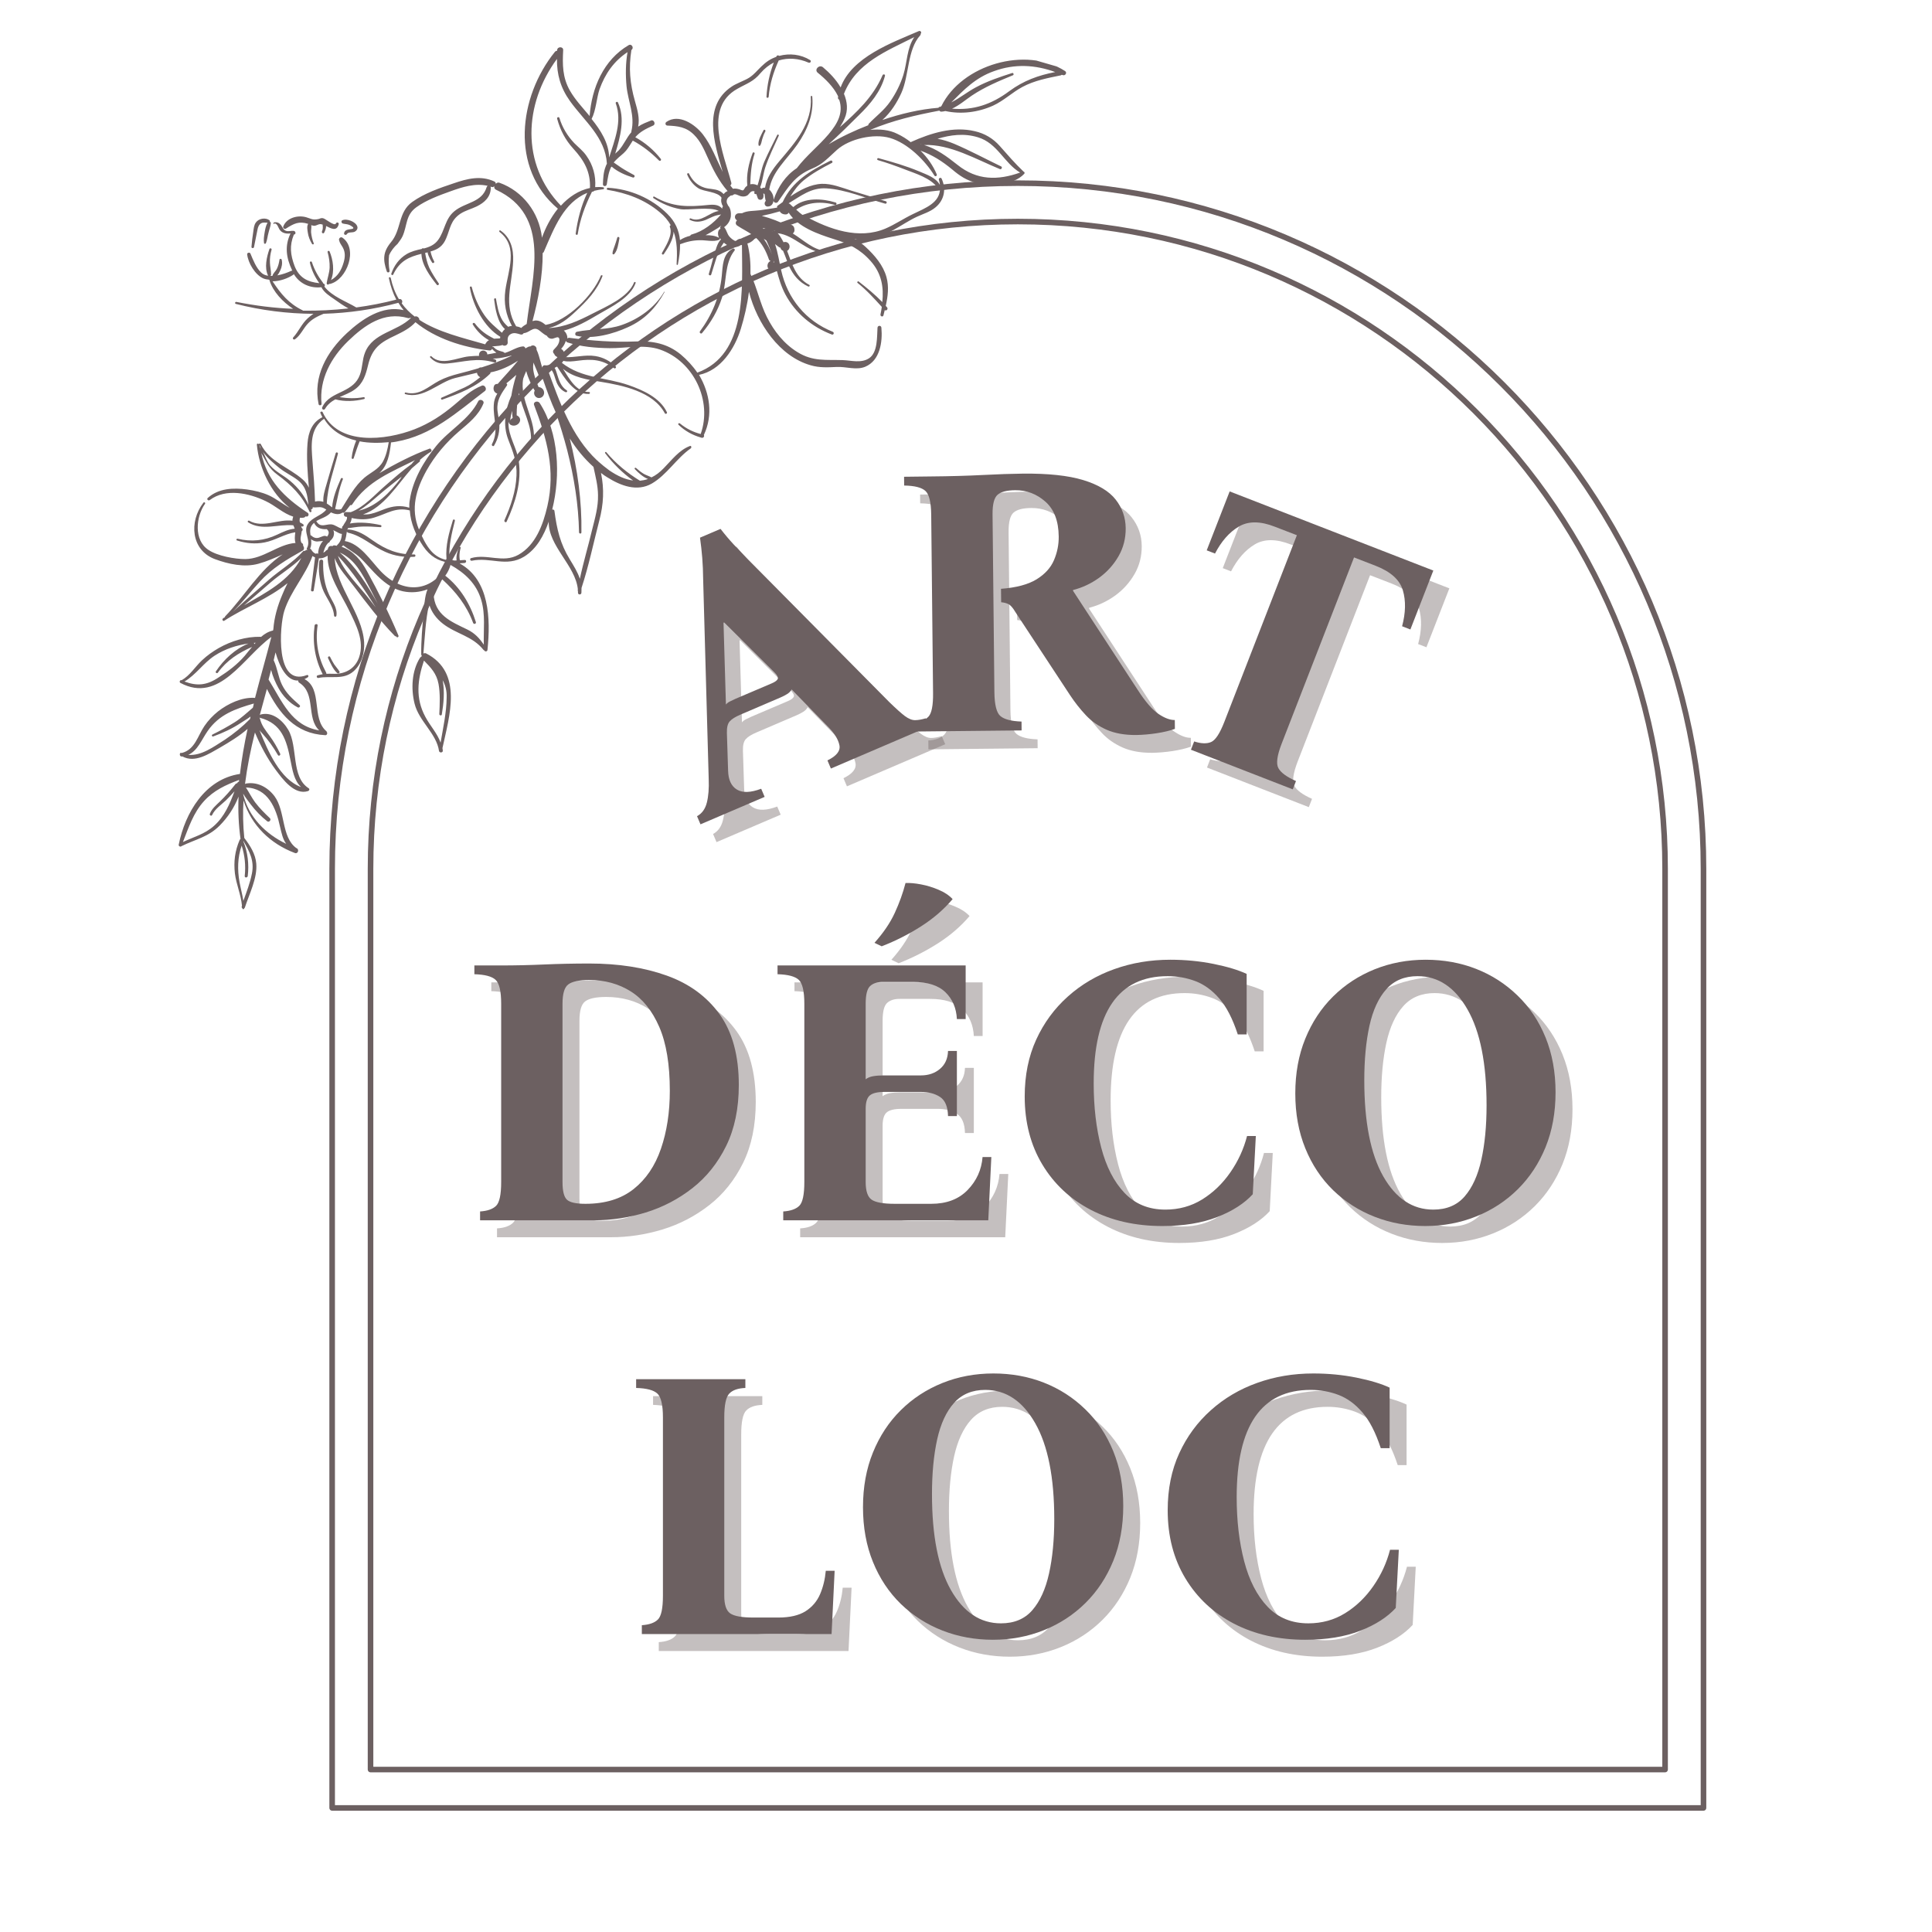 <svg xmlns="http://www.w3.org/2000/svg" xmlns:xlink="http://www.w3.org/1999/xlink" width="500" zoomAndPan="magnify" viewBox="0 0 375 375" height="500" preserveAspectRatio="xMidYMid meet" version="1.0"><defs><g/><clipPath id="fb3e4c8a66"><path d="M 63.68 35.008 L 331.43 35.008 L 331.43 351.508 L 63.68 351.508 Z M 63.68 35.008 " clip-rule="nonzero"/></clipPath><clipPath id="2b8476fba5"><path d="M 34 6 L 207 6 L 207 177 L 34 177 Z M 34 6 " clip-rule="nonzero"/></clipPath><clipPath id="159b6d8064"><path d="M 151.383 206.598 L 13.77 166.805 L 69.609 -26.285 L 207.219 13.508 Z M 151.383 206.598 " clip-rule="nonzero"/></clipPath><clipPath id="34d2ff4fbf"><path d="M 151.383 206.598 L 13.77 166.805 L 69.609 -26.285 L 207.219 13.508 Z M 151.383 206.598 " clip-rule="nonzero"/></clipPath><clipPath id="7167c55b07"><path d="M 151.297 206.574 L 13.797 166.809 L 69.676 -26.418 L 207.176 13.344 Z M 151.297 206.574 " clip-rule="nonzero"/></clipPath></defs><g clip-path="url(#fb3e4c8a66)"><path fill="#6c6061" d="M 197.559 35.008 C 123.875 35.008 63.93 94.957 63.93 168.637 L 63.93 350.922 C 63.93 351.223 64.168 351.461 64.473 351.461 L 330.645 351.461 C 330.945 351.461 331.188 351.223 331.188 350.922 L 331.188 168.637 C 331.188 94.957 271.238 35.008 197.559 35.008 Z M 330.105 350.379 L 65.012 350.379 L 65.012 168.637 C 65.012 95.551 124.473 36.09 197.559 36.09 C 270.645 36.09 330.105 95.551 330.105 168.637 Z M 197.559 42.461 C 127.98 42.461 71.379 99.059 71.379 168.637 L 71.379 343.469 C 71.379 343.77 71.621 344.012 71.922 344.012 L 323.195 344.012 C 323.496 344.012 323.734 343.77 323.734 343.469 L 323.734 168.637 C 323.734 99.059 267.137 42.461 197.559 42.461 Z M 322.652 342.93 L 72.461 342.93 L 72.461 168.637 C 72.461 99.656 128.582 43.543 197.559 43.543 C 266.531 43.543 322.652 99.664 322.652 168.637 Z M 322.652 342.93 " fill-opacity="1" fill-rule="nonzero"/></g><g fill="#6c6061" fill-opacity="0.4"><g transform="translate(137.781, 164.003)"><g><path d="M 37.906 -24.312 C 39.219 -23.031 40.238 -22.113 40.969 -21.562 C 41.707 -21.02 42.375 -20.754 42.969 -20.766 C 43.562 -20.773 44.242 -20.895 45.016 -21.125 L 45.688 -19.547 L 26.609 -11.375 L 25.938 -12.953 C 27.707 -13.816 28.484 -14.797 28.266 -15.891 C 28.047 -16.984 27.363 -18.125 26.219 -19.312 L 18.984 -26.734 C 18.816 -26.391 18.523 -26.086 18.109 -25.828 C 17.703 -25.578 17.254 -25.348 16.766 -25.141 L 9.031 -21.828 C 8.07 -21.422 7.391 -20.992 6.984 -20.547 C 6.578 -20.109 6.391 -19.352 6.422 -18.281 L 6.656 -10.938 C 6.707 -9.176 7.273 -7.961 8.359 -7.297 C 9.453 -6.629 11.023 -6.68 13.078 -7.453 L 13.75 -5.875 L 1.297 -0.547 L 0.625 -2.125 C 1.582 -2.645 2.219 -3.523 2.531 -4.766 C 2.844 -6.004 2.961 -7.523 2.891 -9.328 L 1.812 -48.188 C 1.801 -49.582 1.742 -50.93 1.641 -52.234 C 1.535 -53.547 1.391 -54.863 1.203 -56.188 L 5.188 -57.891 C 6 -56.836 6.852 -55.828 7.75 -54.859 C 8.656 -53.898 9.594 -52.922 10.562 -51.922 Z M 15.156 -27.922 C 15.801 -28.203 16.18 -28.488 16.297 -28.781 C 16.41 -29.07 16.188 -29.5 15.625 -30.062 L 5.891 -39.734 L 5.766 -39.672 L 6.234 -23.797 C 6.41 -24.023 6.656 -24.219 6.969 -24.375 C 7.281 -24.539 7.641 -24.711 8.047 -24.891 Z M 15.156 -27.922 "/></g></g></g><g fill="#6c6061" fill-opacity="0.4"><g transform="translate(175.89, 145.493)"><g><path d="M 47.781 0.625 C 45.539 0.645 43.625 0.305 42.031 -0.391 C 40.438 -1.098 39.086 -2.039 37.984 -3.219 C 36.879 -4.395 35.852 -5.695 34.906 -7.125 L 24.312 -23.234 C 23.812 -24.078 23.359 -24.594 22.953 -24.781 C 22.555 -24.977 22.086 -25.098 21.547 -25.141 L 21.516 -27.75 C 24.492 -27.977 26.797 -28.594 28.422 -29.594 C 30.047 -30.602 31.172 -31.844 31.797 -33.312 C 32.43 -34.789 32.738 -36.32 32.719 -37.906 C 32.688 -40.938 31.816 -43.195 30.109 -44.688 C 28.41 -46.176 26.469 -46.91 24.281 -46.891 C 22.645 -46.879 21.5 -46.582 20.844 -46 C 20.188 -45.426 19.863 -44.172 19.875 -42.234 L 20.234 -7.641 C 20.266 -5.211 20.656 -3.68 21.406 -3.047 C 22.156 -2.41 23.52 -2.055 25.5 -1.984 L 25.516 -0.266 L 4.312 -0.047 L 4.297 -1.766 C 5.734 -1.867 6.77 -2.25 7.406 -2.906 C 8.051 -3.562 8.359 -5.102 8.328 -7.531 L 7.969 -42.125 C 7.945 -44.551 7.57 -46.094 6.844 -46.75 C 6.125 -47.414 4.75 -47.766 2.719 -47.797 L 2.703 -49.5 L 7.906 -49.562 C 11.625 -49.594 14.992 -49.688 18.016 -49.844 C 21.035 -50 23.613 -50.086 25.75 -50.109 C 30.656 -50.16 34.562 -49.742 37.469 -48.859 C 40.383 -47.973 42.484 -46.711 43.766 -45.078 C 45.047 -43.453 45.695 -41.602 45.719 -39.531 C 45.738 -37.539 45.273 -35.723 44.328 -34.078 C 43.379 -32.43 42.129 -31.039 40.578 -29.906 C 39.023 -28.781 37.332 -27.984 35.5 -27.516 L 35.5 -27.359 L 48.047 -8.141 C 49.504 -5.879 50.832 -4.332 52.031 -3.5 C 53.238 -2.676 54.312 -2.27 55.25 -2.281 L 55.266 -0.562 C 54.273 -0.207 53.098 0.07 51.734 0.281 C 50.379 0.488 49.062 0.602 47.781 0.625 Z M 47.781 0.625 "/></g></g></g><g fill="#6c6061" fill-opacity="0.4"><g transform="translate(221.586, 144.056)"><g><path d="M 20.203 -45.219 L 59.734 -29.859 L 55.281 -18.422 L 53.672 -19.047 C 54.367 -21.648 54.422 -23.969 53.828 -26 C 53.234 -28.039 51.484 -29.629 48.578 -30.766 L 44.344 -32.406 L 30.281 3.781 C 29.406 6.051 29.195 7.617 29.656 8.484 C 30.125 9.359 31.266 10.195 33.078 11 L 32.453 12.609 L 12.688 4.922 L 13.312 3.312 C 14.676 3.75 15.773 3.785 16.609 3.422 C 17.453 3.055 18.312 1.738 19.188 -0.531 L 33.25 -36.719 L 28.953 -38.375 C 26.141 -39.477 23.812 -39.484 21.969 -38.391 C 20.133 -37.297 18.598 -35.551 17.359 -33.156 L 15.75 -33.781 Z M 20.203 -45.219 "/></g></g></g><g fill="#6c6061" fill-opacity="0.4"><g transform="translate(259.7, 159.897)"><g/></g></g><g fill="#6c6061" fill-opacity="1"><g transform="translate(134.668, 160.548)"><g><path d="M 37.906 -24.312 C 39.219 -23.031 40.238 -22.113 40.969 -21.562 C 41.707 -21.02 42.375 -20.754 42.969 -20.766 C 43.562 -20.773 44.242 -20.895 45.016 -21.125 L 45.688 -19.547 L 26.609 -11.375 L 25.938 -12.953 C 27.707 -13.816 28.484 -14.797 28.266 -15.891 C 28.047 -16.984 27.363 -18.125 26.219 -19.312 L 18.984 -26.734 C 18.816 -26.391 18.523 -26.086 18.109 -25.828 C 17.703 -25.578 17.254 -25.348 16.766 -25.141 L 9.031 -21.828 C 8.07 -21.422 7.391 -20.992 6.984 -20.547 C 6.578 -20.109 6.391 -19.352 6.422 -18.281 L 6.656 -10.938 C 6.707 -9.176 7.273 -7.961 8.359 -7.297 C 9.453 -6.629 11.023 -6.68 13.078 -7.453 L 13.75 -5.875 L 1.297 -0.547 L 0.625 -2.125 C 1.582 -2.645 2.219 -3.523 2.531 -4.766 C 2.844 -6.004 2.961 -7.523 2.891 -9.328 L 1.812 -48.188 C 1.801 -49.582 1.742 -50.93 1.641 -52.234 C 1.535 -53.547 1.391 -54.863 1.203 -56.188 L 5.188 -57.891 C 6 -56.836 6.852 -55.828 7.75 -54.859 C 8.656 -53.898 9.594 -52.922 10.562 -51.922 Z M 15.156 -27.922 C 15.801 -28.203 16.18 -28.488 16.297 -28.781 C 16.41 -29.07 16.188 -29.5 15.625 -30.062 L 5.891 -39.734 L 5.766 -39.672 L 6.234 -23.797 C 6.41 -24.023 6.656 -24.219 6.969 -24.375 C 7.281 -24.539 7.641 -24.711 8.047 -24.891 Z M 15.156 -27.922 "/></g></g></g><g fill="#6c6061" fill-opacity="1"><g transform="translate(172.778, 142.039)"><g><path d="M 47.781 0.625 C 45.539 0.645 43.625 0.305 42.031 -0.391 C 40.438 -1.098 39.086 -2.039 37.984 -3.219 C 36.879 -4.395 35.852 -5.695 34.906 -7.125 L 24.312 -23.234 C 23.812 -24.078 23.359 -24.594 22.953 -24.781 C 22.555 -24.977 22.086 -25.098 21.547 -25.141 L 21.516 -27.75 C 24.492 -27.977 26.797 -28.594 28.422 -29.594 C 30.047 -30.602 31.172 -31.844 31.797 -33.312 C 32.43 -34.789 32.738 -36.32 32.719 -37.906 C 32.688 -40.938 31.816 -43.195 30.109 -44.688 C 28.41 -46.176 26.469 -46.91 24.281 -46.891 C 22.645 -46.879 21.5 -46.582 20.844 -46 C 20.188 -45.426 19.863 -44.172 19.875 -42.234 L 20.234 -7.641 C 20.266 -5.211 20.656 -3.68 21.406 -3.047 C 22.156 -2.41 23.52 -2.055 25.5 -1.984 L 25.516 -0.266 L 4.312 -0.047 L 4.297 -1.766 C 5.734 -1.867 6.77 -2.25 7.406 -2.906 C 8.051 -3.562 8.359 -5.102 8.328 -7.531 L 7.969 -42.125 C 7.945 -44.551 7.57 -46.094 6.844 -46.75 C 6.125 -47.414 4.75 -47.766 2.719 -47.797 L 2.703 -49.5 L 7.906 -49.562 C 11.625 -49.594 14.992 -49.688 18.016 -49.844 C 21.035 -50 23.613 -50.086 25.75 -50.109 C 30.656 -50.16 34.562 -49.742 37.469 -48.859 C 40.383 -47.973 42.484 -46.711 43.766 -45.078 C 45.047 -43.453 45.695 -41.602 45.719 -39.531 C 45.738 -37.539 45.273 -35.723 44.328 -34.078 C 43.379 -32.43 42.129 -31.039 40.578 -29.906 C 39.023 -28.781 37.332 -27.984 35.5 -27.516 L 35.5 -27.359 L 48.047 -8.141 C 49.504 -5.879 50.832 -4.332 52.031 -3.5 C 53.238 -2.676 54.312 -2.27 55.25 -2.281 L 55.266 -0.562 C 54.273 -0.207 53.098 0.07 51.734 0.281 C 50.379 0.488 49.062 0.602 47.781 0.625 Z M 47.781 0.625 "/></g></g></g><g fill="#6c6061" fill-opacity="1"><g transform="translate(218.473, 140.602)"><g><path d="M 20.203 -45.219 L 59.734 -29.859 L 55.281 -18.422 L 53.672 -19.047 C 54.367 -21.648 54.422 -23.969 53.828 -26 C 53.234 -28.039 51.484 -29.629 48.578 -30.766 L 44.344 -32.406 L 30.281 3.781 C 29.406 6.051 29.195 7.617 29.656 8.484 C 30.125 9.359 31.266 10.195 33.078 11 L 32.453 12.609 L 12.688 4.922 L 13.312 3.312 C 14.676 3.75 15.773 3.785 16.609 3.422 C 17.453 3.055 18.312 1.738 19.188 -0.531 L 33.25 -36.719 L 28.953 -38.375 C 26.141 -39.477 23.812 -39.484 21.969 -38.391 C 20.133 -37.297 18.598 -35.551 17.359 -33.156 L 15.75 -33.781 Z M 20.203 -45.219 "/></g></g></g><g fill="#6c6061" fill-opacity="1"><g transform="translate(256.587, 156.443)"><g/></g></g><g clip-path="url(#2b8476fba5)"><g clip-path="url(#159b6d8064)"><g clip-path="url(#34d2ff4fbf)"><g clip-path="url(#7167c55b07)"><path fill="#6c6061" d="M 63.969 48.797 C 63.855 48.598 63.531 48.711 63.59 48.938 C 63.859 49.898 64.016 50.945 63.98 51.941 C 63.934 52.977 63.574 53.918 63.41 54.918 C 63.371 55.199 63.699 55.379 63.852 55.129 L 63.863 55.09 C 63.941 55.113 64.02 55.137 64.066 55.109 C 67.359 54.301 69.562 48.277 66.457 46.125 C 66.145 45.91 65.711 46.246 65.812 46.609 C 65.938 47.191 66.23 47.484 66.535 48.031 C 67.055 48.98 66.992 49.922 66.703 50.93 C 66.266 52.434 65.586 53.621 64.242 54.363 C 64.988 52.652 64.641 50.375 63.969 48.797 Z M 65.43 130.629 C 65.668 130.82 66.066 130.602 65.863 130.293 C 65.578 129.832 65.191 129.43 64.867 128.957 C 64.582 128.496 64.305 128 64.07 127.512 C 63.93 127.262 63.582 127.457 63.672 127.734 C 64.141 128.707 64.637 129.895 65.43 130.629 Z M 64.84 119.484 C 64.879 119.789 65.258 119.777 65.301 119.492 C 65.52 118.008 64.531 116.801 63.93 115.539 C 62.941 113.453 62.68 111.324 62.723 108.992 C 62.742 108.492 62.031 108.496 61.973 108.984 C 61.766 110.723 61.988 112.547 62.566 114.18 C 63.211 116 64.699 117.52 64.84 119.484 Z M 148.195 25.289 C 147.797 26.094 147.078 27.27 147.23 28.195 C 147.273 28.332 147.477 28.348 147.551 28.242 C 147.777 27.891 147.824 27.441 147.945 27.02 C 148.102 26.477 148.285 25.988 148.547 25.52 C 148.664 25.258 148.352 25.043 148.195 25.289 Z M 136.27 64.641 C 137.996 62.586 139.32 60.328 140.145 57.762 C 141.094 54.77 140.543 51.176 142.578 48.625 C 142.762 48.426 142.43 48.121 142.219 48.27 C 140.238 49.328 140.293 51.605 140.09 53.598 C 139.703 57.551 138.207 61.137 135.863 64.312 C 135.668 64.547 136.066 64.914 136.27 64.641 Z M 118.883 49.184 C 118.875 49.348 119.094 49.453 119.219 49.32 C 119.891 48.594 120.039 47.215 120.227 46.266 C 120.27 45.984 119.883 45.871 119.805 46.141 C 119.648 46.684 119.492 47.223 119.293 47.754 C 119.16 48.219 118.898 48.688 118.883 49.184 Z M 55.488 44.379 C 57.078 43.371 58.012 42.887 59.816 43.449 C 59.52 43.91 59.676 44.668 59.746 45.148 C 59.855 45.934 60.148 46.648 60.574 47.355 C 60.695 47.516 60.973 47.43 60.898 47.238 C 60.633 46.578 60.461 45.855 60.383 45.121 C 60.34 44.691 60.496 44.152 60.414 43.707 C 60.645 43.773 60.84 43.832 61.094 43.82 C 61.398 43.785 61.859 43.496 62.152 43.496 C 62.277 43.492 62.473 43.551 62.625 43.594 C 62.656 44.062 62.711 44.457 62.5 44.898 C 62.371 45.195 62.754 45.473 62.93 45.148 C 63.117 44.785 63.293 44.332 63.297 43.871 C 64.285 44.367 65.367 44.973 65.742 43.531 C 65.84 43.184 65.34 43.039 65.199 43.375 C 64.934 44.008 63.137 42.402 62.691 42.355 C 62.125 42.277 62.148 42.492 61.629 42.551 C 60.617 42.719 60.324 42.426 59.434 42.168 C 57.812 41.699 55.594 42.273 54.977 43.977 C 54.859 44.238 55.227 44.555 55.488 44.379 Z M 66.539 43.387 C 66.965 43.508 67.434 43.477 67.875 43.688 C 68.094 43.793 68.305 43.938 68.477 44.07 C 68.766 44.363 68.414 44.43 68.109 44.469 C 67.539 44.555 66.855 44.609 66.781 45.297 C 66.742 45.578 67.168 45.703 67.32 45.453 C 67.582 44.984 68.316 45.195 68.793 45 C 69.18 44.82 69.508 44.41 69.348 43.945 C 69.031 43.016 67.297 42.348 66.422 42.766 C 66.176 42.902 66.266 43.309 66.539 43.387 Z M 57.039 53.203 C 57.031 53.238 56.98 53.27 56.918 53.332 C 55.926 54.012 54.336 54.598 52.906 54.602 C 54.508 57.035 56.023 58.895 58.699 60.215 C 58.738 60.223 58.801 60.285 58.84 60.297 C 61.758 60.344 64.691 60.188 67.633 59.867 C 66.656 59.332 65.715 58.684 64.852 58.055 C 63.906 57.406 62.914 56.785 62.375 55.75 C 60.211 56.004 58.133 55.066 57.039 53.203 Z M 99.105 64.863 C 98.445 65.258 98.523 65.867 98.547 66.504 C 98.566 67.012 97.902 67.281 97.535 66.965 C 97.156 67.105 96.727 67.148 96.258 67.18 C 96.043 67.203 95.711 67.191 95.551 67.309 C 95.59 67.32 95.578 67.359 95.613 67.371 C 95.715 67.316 95.832 67.352 95.887 67.449 C 96.23 67.844 96.684 68.016 97.148 68.152 C 97.457 68.238 97.777 68.289 97.965 68.512 C 98.016 68.484 98.055 68.496 98.102 68.469 C 99.246 68.129 100.363 67.32 101.516 67.234 C 101.73 67.215 101.93 67.398 101.992 67.625 C 102.191 67.516 102.352 67.395 102.539 67.32 C 102.688 67.238 102.855 67.246 102.98 67.238 C 103.406 66.777 104.254 67.188 104.141 67.867 C 104.512 68.605 104.688 69.449 104.922 70.23 C 105.027 70.594 105.117 71 105.262 71.375 C 105.25 71.121 105.457 70.848 105.816 70.906 C 106.367 71.027 107.125 70.574 107.586 70.289 C 107.797 70.141 108.258 69.855 108.254 69.562 C 108.258 69.27 108.016 69.238 107.844 69.105 C 107.711 68.984 107.617 68.875 107.586 68.695 C 107.336 68.543 107.242 68.141 107.488 67.875 C 107.855 67.477 108.246 67.129 108.441 66.602 C 108.559 66.34 108.734 65.594 108.309 65.473 C 108.039 65.395 107.43 65.762 107.098 65.75 C 106.637 65.742 106.402 65.551 106.133 65.18 C 106.133 65.18 106.133 65.18 106.105 65.129 C 106.066 65.117 106.027 65.105 105.949 65.082 C 105.52 64.832 105.152 64.516 104.742 64.191 C 104.098 63.668 103.656 63.75 103.008 64.105 C 102.547 64.391 102.102 64.641 101.629 64.672 C 101.523 64.895 101.289 64.992 101.016 64.914 C 100.438 64.746 99.766 64.469 99.105 64.863 Z M 100.496 82.059 C 100.484 82.098 100.484 82.098 100.496 82.059 Z M 99.945 81.648 Z M 99.504 81.145 C 99.434 80.66 99.402 80.191 99.41 79.734 C 99.23 80.352 99.09 80.98 99.027 81.633 C 99.086 81.441 99.266 81.242 99.504 81.145 Z M 114.828 23.094 C 116.582 25.277 118.172 27.746 118.234 30.57 C 119.305 27.152 120.805 23.566 119.516 20.055 C 119.418 19.816 119.844 19.645 119.941 19.883 C 121.379 23.023 120.402 26.547 119.414 29.824 C 119.633 29.637 119.867 29.41 120.102 29.184 C 121.074 28.125 121.605 26.73 122.543 25.66 C 122.555 25.621 122.527 25.57 122.539 25.535 C 123.305 22.445 121.91 19.738 121.609 16.723 C 121.406 14.527 121.43 12.273 121.801 10.121 C 119.16 11.867 117.453 14.305 116.363 17.34 C 115.805 18.98 115.676 21.457 114.828 23.094 Z M 139.562 46.16 C 139.355 45.723 139.285 45.242 139.457 44.789 C 139.551 44.609 139.684 44.438 139.863 44.402 C 139.77 44.293 139.723 44.156 139.855 43.984 C 139.918 43.918 139.941 43.84 140 43.773 C 139.559 44.148 139.051 44.465 138.602 44.711 C 138.043 45.051 137.484 45.391 136.945 45.652 C 137.875 45.629 138.848 45.746 139.562 46.16 Z M 148.105 44.277 C 148.066 44.266 148.027 44.254 148.027 44.254 C 148.332 44.508 148.637 44.766 148.879 45.086 C 149.16 44.832 149.465 44.793 149.812 44.895 C 150.039 44.836 150.266 44.777 150.48 44.754 C 149.648 44.598 148.891 44.461 148.105 44.277 Z M 148.75 46.684 C 148.582 46.547 148.398 46.453 148.254 46.371 C 148.941 47.324 149.48 48.359 149.812 49.375 C 149.535 48.457 149.168 47.555 148.75 46.684 Z M 150.246 50.926 C 150.203 50.785 150.168 50.609 150.125 50.473 C 150.152 50.52 150.141 50.559 150.156 50.648 C 150.164 50.777 150.18 50.863 150.109 50.969 C 150.156 50.941 150.207 50.914 150.246 50.926 Z M 53.289 43.152 C 53.855 43.07 54.25 43.305 54.582 43.738 C 54.879 44.16 54.988 44.652 55.57 44.82 C 56.035 44.953 56.508 44.758 56.996 44.812 C 57.328 44.824 57.512 45.34 57.176 45.492 C 57.125 45.52 57.09 45.508 57.039 45.539 C 56.168 47.672 56.367 49.449 57.168 51.605 C 58.078 53.961 59.738 54.734 61.977 54.961 C 61.109 53.75 60.484 52.438 60.148 51 C 60.098 50.734 60.465 50.633 60.551 50.91 C 61.016 52.34 61.73 53.637 62.645 54.824 C 62.711 54.883 62.727 54.973 62.715 55.012 C 63.035 55.059 63.141 55.426 62.957 55.625 C 64.488 57.574 67.121 58.461 69.156 59.676 C 71.727 59.332 74.34 58.832 76.922 58.156 C 76.277 56.922 75.797 55.527 75.484 54.012 C 75.422 53.785 75.777 53.719 75.836 53.945 C 76.18 55.512 76.707 56.879 77.414 58.047 C 77.414 58.047 77.414 58.047 77.453 58.059 C 77.996 57.922 78.238 58.535 77.969 58.875 C 78.688 59.879 79.574 60.723 80.492 61.449 C 80.891 61.23 81.43 61.68 81.398 62.086 C 85.059 64.484 89.852 65.578 94.18 66.832 C 94.297 66.57 94.504 66.297 94.711 66.148 C 94.762 66.121 94.863 66.066 94.914 66.039 C 93.609 65.328 92.547 64.223 91.773 62.992 C 91.633 62.746 91.984 62.551 92.172 62.773 C 93.195 64.16 94.453 65.023 95.918 65.742 C 96.008 65.727 96.082 65.75 96.133 65.723 C 96.438 65.684 96.758 65.734 97.074 65.656 C 97.059 65.57 97.09 65.453 97.113 65.375 C 93.93 63.492 91.828 59.324 91.203 55.836 C 91.145 55.609 91.508 55.504 91.57 55.734 C 92.066 57.637 92.867 59.5 93.988 61.121 C 94.961 62.535 96.184 63.516 97.426 64.586 C 97.594 64.301 97.785 64.062 98.008 63.875 C 96.516 62.523 96.141 59.902 95.906 58.117 C 95.883 57.902 96.211 57.785 96.27 58.012 C 96.496 59.25 96.703 60.566 97.258 61.691 C 97.594 62.418 98.07 62.93 98.641 63.43 C 98.879 63.332 99.102 63.273 99.359 63.262 C 98.176 61.121 97.754 58.816 98.086 56.363 C 98.598 52.57 100.699 47.902 96.969 45.023 C 96.797 44.891 96.965 44.605 97.137 44.738 C 99.125 46.109 99.699 48.328 99.602 50.684 C 99.395 55.316 97.648 59.039 100.176 63.332 C 100.535 63.391 100.844 63.48 101.168 63.66 C 101.461 63.367 101.836 63.098 102.23 62.879 C 103.336 53.566 107.023 41.816 96.281 36.828 C 95.984 36.699 95.898 36.422 95.934 36.141 C 95.812 36.273 95.613 36.383 95.395 36.277 C 95.316 36.254 95.277 36.242 95.199 36.223 C 95.23 36.273 95.242 36.359 95.262 36.449 C 95.254 38.203 94.055 39.324 92.543 40.059 C 91.516 40.559 90.344 40.848 89.363 41.484 C 87.445 42.773 87.406 44.352 86.617 46.219 C 86.012 47.719 85.059 48.406 83.562 48.812 C 83.621 49.039 83.68 49.266 83.742 49.492 C 83.875 49.906 84.043 50.332 84.266 50.73 C 84.402 50.98 84.004 51.199 83.863 50.949 C 83.605 50.539 83.387 50.141 83.215 49.715 C 83.117 49.477 83.02 49.238 83.008 48.984 C 82.832 49.02 82.691 49.062 82.516 49.094 C 82.695 50.066 82.887 51.004 83.32 51.965 C 83.848 53.039 84.484 54.02 85.16 55.012 C 85.309 55.219 84.938 55.492 84.789 55.277 C 83.504 53.648 81.871 51.465 81.797 49.266 C 79.402 49.867 77.602 50.605 76.32 53.289 C 76.215 53.512 75.887 53.332 75.945 53.141 C 76.492 51.539 77.469 50.188 78.934 49.316 C 79.844 48.781 80.879 48.535 81.859 48.32 C 81.945 48.176 82.121 48.141 82.266 48.227 C 83.348 47.953 84.352 47.531 85.051 46.559 C 86.375 44.727 86.352 42.5 88.211 40.984 C 90.309 39.246 93.543 39.344 94.453 36.34 C 94.488 36.223 94.562 36.121 94.66 36.066 C 92.18 35.516 89.781 36.289 87.395 37.148 C 85.199 37.934 82.715 38.852 80.812 40.227 C 78.695 41.75 79.07 43.785 78.133 45.859 C 77.816 46.52 77.535 46.773 77.164 47.336 C 76.488 47.938 75.891 48.688 75.52 49.543 C 75.395 50.555 75.438 51.57 75.613 52.543 C 75.68 52.898 75.188 53.008 75.074 52.68 C 74.309 50.406 74.312 48.941 75.863 47.043 C 77.957 44.594 77.219 41.199 80.016 39.199 C 82.344 37.527 85.367 36.477 88.059 35.582 C 90.707 34.672 93.328 34.004 95.949 35.223 C 96.172 35.328 96.242 35.52 96.234 35.684 C 96.418 35.484 96.668 35.348 96.965 35.477 C 101.512 37.125 104.598 41.242 105.184 46.016 C 105.172 46.055 105.199 46.105 105.176 46.184 C 105.875 44.207 106.914 42.203 108.281 40.508 C 98.953 32.66 100.66 18.789 107.707 10.062 C 107.828 9.93 107.977 9.848 108.145 9.855 C 108.156 9.816 108.129 9.766 108.141 9.727 C 108.184 8.988 109.355 8.992 109.312 9.73 C 109.168 12.539 109.164 15.008 110.605 17.562 C 111.633 19.367 113.109 20.922 114.445 22.523 C 114.852 17.07 117.141 11.621 122.027 8.762 C 122.625 8.43 123.121 9.328 122.551 9.707 C 122.004 13.191 122.266 16.199 123.242 19.621 C 123.719 21.309 124.203 22.957 123.863 24.578 C 124.645 24.051 125.535 23.719 126.387 23.379 C 126.949 23.168 127.332 24.156 126.77 24.371 C 125.418 24.984 124.258 25.527 123.309 26.637 C 125.223 27.691 126.871 29.09 128.25 30.828 C 128.438 31.051 128.133 31.379 127.906 31.148 C 126.383 29.617 124.711 28.297 122.824 27.293 C 122.379 27.957 122.016 28.648 121.504 29.254 C 120.934 29.926 120.273 30.324 119.676 30.945 C 119.453 31.133 119.309 31.34 119.125 31.539 C 119.621 31.852 120.094 32.238 120.594 32.551 C 121.402 33.078 122.234 33.527 123.07 33.98 C 123.316 34.133 123.117 34.535 122.848 34.457 C 121.465 34.02 119.859 33.344 118.727 32.344 C 118.676 32.375 118.664 32.41 118.613 32.438 C 118.121 33.426 117.973 34.516 117.781 35.758 C 117.723 36.242 117.012 36.246 117.027 35.75 C 117.07 34.59 117.125 33.391 117.566 32.301 C 117.621 32.109 117.703 31.965 117.801 31.785 C 117.488 26.629 113.441 23.531 110.637 19.621 C 108.789 17.035 108.074 14.441 108.105 11.438 C 101.684 20.172 101.07 31.848 108.871 39.922 C 110.406 38.23 112.328 36.945 114.512 36.488 C 114.629 33.34 113.406 31.184 111.277 28.852 C 109.719 27.145 108.754 25.273 108.141 23.047 C 108.062 22.73 108.52 22.609 108.594 22.926 C 109.152 24.762 110.148 26.391 111.461 27.773 C 112.273 28.594 113.164 29.273 113.812 30.215 C 115.098 32.008 115.691 34.148 115.523 36.32 C 116.031 36.301 116.539 36.277 117.066 36.348 C 117.309 36.375 117.297 36.707 117.082 36.727 C 116.473 36.801 115.906 36.891 115.363 37.027 C 115.238 37.16 115.051 37.23 114.887 37.223 C 114.875 37.262 114.875 37.262 114.863 37.301 C 113.566 39.898 112.582 42.586 112.137 45.434 C 112.109 45.676 111.711 45.602 111.738 45.359 C 112.121 42.582 112.793 39.969 113.988 37.426 C 109.422 39.328 107.613 44.125 105.586 48.816 C 105.543 48.969 105.434 49.062 105.332 49.117 C 105.367 53.484 104.453 58.242 103.355 62.324 C 103.535 62.289 103.672 62.246 103.848 62.215 C 104.621 62.145 105.301 62.551 105.906 63.062 C 110.191 62.289 115.059 57.332 116.625 53.512 C 116.719 53.332 117.027 53.422 116.934 53.602 C 115.875 56.398 113.906 58.422 111.785 60.406 C 110.227 61.883 108.586 63.207 106.527 63.66 C 106.527 63.66 106.527 63.66 106.57 63.672 C 109.629 63.508 112.293 62.27 115 60.875 C 117.652 59.508 121.938 57.73 123.07 54.832 C 123.125 54.641 123.434 54.727 123.379 54.922 C 122.324 57.844 118.648 59.543 116.125 61.031 C 114.098 62.246 111.797 63.551 109.441 64.168 C 109.781 64.434 110.027 64.879 110.109 65.324 C 110.117 65.449 110.121 65.578 110.125 65.707 C 110.234 65.609 110.387 65.527 110.543 65.574 C 114.941 66.137 118.953 66.457 123.402 66.277 C 126.707 66.145 129.527 66.668 132.137 68.805 C 133.348 69.824 134.465 71.027 135.348 72.328 C 145.031 68.809 144.047 56 144.012 47.574 C 143.934 47.551 143.887 47.578 143.809 47.555 C 143.055 48.133 142.031 48.047 141.199 47.598 C 140.98 47.492 140.742 47.297 140.504 47.102 C 139.223 48.785 138.68 51.391 138.043 53.301 C 137.965 53.57 137.5 53.438 137.578 53.168 C 138.121 51.438 138.469 49.656 139.078 47.988 C 139.281 47.418 139.527 46.863 139.934 46.477 C 139.875 46.379 139.812 46.316 139.758 46.219 C 139.75 46.383 139.668 46.527 139.527 46.57 C 138.449 46.969 137.086 46.617 135.953 46.625 C 134.527 46.629 133.316 46.91 132 47.406 C 132.012 48.668 131.848 49.961 131.574 51.344 C 131.539 51.461 131.336 51.445 131.328 51.316 C 131.465 48.969 131.445 46.871 130.742 44.949 C 130.727 46.453 129.578 48.258 128.855 49.305 C 128.699 49.551 128.348 49.324 128.504 49.074 C 129.203 47.812 130.641 45.59 130.031 44.074 C 129.949 43.926 130.035 43.781 130.184 43.699 C 129.688 42.805 129.004 41.977 128.059 41.199 C 125.133 38.723 121.645 37.461 117.926 36.848 C 117.684 36.82 117.758 36.422 118 36.449 C 122.25 36.672 126.457 38.477 129.52 41.5 C 131.086 43.039 131.805 44.754 131.98 46.605 C 132.602 46.199 133.266 45.93 133.984 45.762 C 134.016 45.645 134.09 45.543 134.266 45.508 C 136.445 44.926 138.496 43.34 139.953 41.625 C 139.422 41.723 138.891 41.82 138.316 42.074 C 137.84 42.27 137.441 42.488 136.965 42.688 C 135.926 43.098 134.938 43.188 133.91 42.684 C 133.73 42.59 133.895 42.301 134.078 42.398 C 136.074 43.309 137.695 41.18 139.52 40.953 C 137.941 40.039 133.43 40.867 132.043 40.594 C 130.133 40.25 128.461 39.516 126.84 38.461 C 126.668 38.328 126.836 38.039 127.008 38.172 C 130.594 40.258 133.629 40.176 137.598 39.77 C 138.715 39.676 139.574 39.758 140.191 40.52 C 140.199 40.484 140.172 40.434 140.184 40.395 C 140.18 40.266 140.25 40.16 140.324 40.059 C 140.012 39.547 139.887 38.965 140.051 38.387 C 139.316 37.168 136.695 37.25 135.559 36.543 C 134.566 35.922 133.844 34.957 133.391 33.906 C 133.293 33.668 133.641 33.477 133.738 33.715 C 134.34 34.977 135.309 35.969 136.688 36.41 C 137.641 36.727 138.719 36.621 139.605 37.043 C 139.941 37.184 140.242 37.438 140.469 37.668 C 140.676 37.395 140.945 37.18 141.223 37.094 C 139.5 35.086 138.406 32.93 137.316 30.477 C 136.629 28.938 135.918 27.352 134.711 26.164 C 133.184 24.633 131.559 24.457 129.531 24.375 C 129.125 24.34 129.051 23.859 129.363 23.656 C 131.766 22.004 134.883 24.121 136.414 26.07 C 138.117 28.281 139.039 30.891 140.281 33.387 C 138.617 27.711 136.367 20.57 142.023 16.805 C 142.492 16.48 142.969 16.285 143.508 16.02 C 145.242 15.223 145.648 15.133 147.102 13.582 C 147.992 12.668 148.812 11.859 149.977 11.316 C 150.215 11.215 150.449 11.117 150.688 11.02 C 150.699 10.98 150.711 10.941 150.711 10.941 C 150.828 10.684 151.07 10.711 151.242 10.844 C 153.281 10.305 155.43 10.547 157.246 11.66 C 157.559 11.875 157.27 12.293 156.934 12.156 C 155.004 11.305 152.984 11.18 151.148 11.738 C 150.121 13.996 149.41 16.305 149.195 18.797 C 149.164 19.035 148.785 19.055 148.773 18.801 C 148.898 16.488 149.367 14.281 150.199 12.133 C 149.262 12.617 148.398 13.289 147.645 14.16 C 146.227 15.883 145.016 16.16 143.109 17.246 C 136.473 20.938 140.5 29.891 141.945 35.461 C 142.008 35.688 141.91 35.867 141.75 35.988 C 141.898 36.199 142.086 36.422 142.273 36.641 C 142.68 36.551 143.074 36.625 143.5 36.746 C 143.691 36.801 144.02 36.98 144.195 36.949 C 144.422 36.887 144.547 36.461 144.719 36.301 C 144.828 36.207 144.938 36.117 145.051 36.023 C 144.836 33.867 145.336 31.707 146.082 29.703 C 146.148 29.473 146.535 29.582 146.469 29.816 C 145.82 31.766 145.711 33.742 145.625 35.77 C 146.117 35.66 146.594 35.758 147.035 35.969 C 147.559 34.445 147.723 32.859 148.363 31.367 C 149.121 29.617 150.031 27.914 150.867 26.188 C 150.961 26.008 151.25 26.172 151.152 26.355 C 150.289 28.324 149.227 30.406 148.547 32.469 C 148.129 33.773 148.031 35.125 147.547 36.367 C 147.641 36.477 147.707 36.539 147.762 36.637 C 147.973 36.488 148.207 36.391 148.492 36.43 C 148.785 34.547 149.941 32.871 151.215 31.355 C 154.336 27.652 157.742 23.988 157.367 18.773 C 157.344 18.555 157.676 18.566 157.66 18.773 C 157.973 22.172 156.711 25.238 154.773 28.031 C 152.703 30.988 149.855 33.309 149.309 36.793 C 149.543 36.988 149.723 37.246 149.859 37.496 C 150.363 38.355 150.32 40.098 148.98 40.09 C 148.523 40.082 148.289 39.598 148.488 39.195 C 148.559 39.09 148.621 39.023 148.645 38.945 C 148.617 38.895 148.617 38.895 148.59 38.848 C 148.496 38.441 148.43 38.086 148.414 37.707 C 148.32 37.598 148.215 37.523 148.168 37.551 C 148.215 37.816 148.215 38.109 148.137 38.379 C 148.004 38.844 147.305 38.934 147.098 38.5 C 147 38.262 146.883 37.934 146.797 37.656 C 146.559 37.754 146.281 37.551 146.449 37.266 C 146.461 37.227 146.461 37.227 146.473 37.188 C 146.328 37.102 146.211 37.07 145.984 37.129 C 145.531 37.25 145.375 37.793 144.938 38 C 144.551 38.18 144.129 38.184 143.707 38.062 C 143.355 37.961 142.652 37.508 142.359 37.797 C 142.188 37.957 142.02 37.953 141.855 37.945 C 141.695 38.066 141.496 38.176 141.312 38.375 C 140.984 38.781 140.957 39.32 141.254 39.738 C 141.281 39.789 141.27 39.828 141.297 39.879 C 141.824 40.363 141.918 41.355 141.855 42.008 C 141.734 42.852 141.281 43.559 140.586 44.07 L 140.535 44.098 C 140.574 44.109 140.602 44.16 140.602 44.16 C 141.043 44.66 141.098 45.348 141.566 45.902 C 141.844 46.234 142.414 46.734 142.926 46.84 C 143.133 46.273 143.922 46.293 144.461 46.449 C 144.848 46.559 145.137 46.727 145.492 46.367 C 145.723 46.141 145.852 45.844 146.047 45.605 C 145.113 44.918 144.078 44.453 143.098 43.789 C 142.676 43.504 142.773 43.027 143.055 42.773 C 142.402 42.418 142.555 41.457 143.371 41.398 C 143.586 41.379 143.828 41.406 144.043 41.383 C 145.027 40.871 146.344 40.961 147.434 40.816 C 148.559 40.68 149.711 40.469 150.848 40.297 C 150.805 40.156 150.812 39.992 150.961 39.91 C 151.27 39.707 151.594 39.465 151.914 39.223 C 153.789 35.199 157.172 33.203 161.191 31.184 C 161.488 31.02 161.762 31.516 161.438 31.633 C 159.516 32.625 157.57 33.699 155.922 35.062 C 154.863 35.969 154.102 37.008 153.398 38.145 C 155.27 36.883 157.352 35.77 159.512 35.68 C 161.457 35.617 163.438 36.441 165.281 37.016 C 167.512 37.703 169.754 38.352 171.934 39.062 C 172.242 39.152 172.109 39.617 171.801 39.527 C 168.156 38.516 164.18 36.777 160.387 36.562 C 157.426 36.375 155.383 38.09 153.059 39.469 C 153.133 39.492 153.25 39.523 153.316 39.586 C 153.543 39.816 153.742 40 153.977 40.195 C 156.164 38.273 159.574 38.504 162.191 39.305 C 162.5 39.395 162.367 39.855 162.059 39.77 C 159.418 39.047 156.777 39.203 154.543 40.691 C 155.008 41.121 155.441 41.496 155.93 41.848 C 156.055 41.844 156.172 41.875 156.316 41.961 C 160.938 44.512 166.711 46.559 171.867 44.363 C 173.68 43.59 175.355 42.441 177.152 41.578 C 179.688 40.344 182.438 39.379 182.465 36.539 C 182.352 36.633 182.098 36.645 181.988 36.445 C 180.613 34.539 177.754 33.711 175.684 32.902 C 173.949 32.234 172.168 31.594 170.391 31.078 C 170.16 31.012 170.27 30.625 170.5 30.695 C 173.219 31.438 175.887 32.207 178.461 33.289 C 179.953 33.93 181.641 34.461 182.438 35.902 C 182.41 35.562 182.336 35.246 182.23 34.879 C 182.152 34.566 182.629 34.367 182.758 34.656 C 183.691 36.645 183.316 38.797 181.605 40.23 C 180.547 41.137 179.137 41.523 177.926 42.094 C 176.375 42.82 174.965 43.793 173.469 44.617 C 170.965 46.027 168.391 46.539 165.863 46.438 C 166.633 46.828 167.34 47.285 168.027 47.941 C 169.746 49.527 171.441 51.484 172.066 53.801 C 172.578 55.664 172.332 57.523 171.922 59.371 C 172.016 59.48 172.082 59.543 172.176 59.652 C 172.457 59.988 172.043 60.41 171.727 60.195 C 171.629 60.543 171.578 60.863 171.477 61.211 C 171.363 61.598 170.836 61.402 170.898 61.043 C 170.992 60.566 171.098 60.055 171.156 59.566 C 169.664 57.922 168.172 56.277 166.434 54.895 C 166.305 54.773 166.496 54.535 166.641 54.621 C 168.281 55.891 169.836 57.176 171.258 58.633 C 171.547 55.746 171.148 53.074 168.965 50.641 C 166.91 48.332 164.703 47.273 161.816 46.398 C 158.824 45.449 154.898 44.105 153.078 41.273 C 152.984 41.457 152.824 41.578 152.648 41.609 C 152.125 41.668 151.598 41.477 151.352 41.027 C 150.207 41.367 149.031 41.656 147.871 41.902 C 149.66 42.379 151.395 43.047 152.77 43.781 C 153.191 43.484 153.844 43.547 154.109 44.086 C 154.18 44.273 154.211 44.449 154.207 44.617 C 154.223 44.703 154.211 44.742 154.188 44.82 C 154.172 45.023 154.039 45.195 153.879 45.316 C 155.941 46.582 157.996 48.602 160.121 48.629 C 160.414 48.633 160.41 49.09 160.117 49.09 C 156.586 48.988 154.246 45.633 150.961 45.27 C 151.309 45.664 151.566 46.074 151.758 46.422 C 151.867 46.621 151.977 46.82 152.086 47.02 C 152.414 46.902 152.734 46.953 153 47.199 C 153.383 47.602 153.32 48.254 152.93 48.602 C 152.879 48.629 152.828 48.656 152.777 48.684 C 153.723 51.219 154.453 53.898 157.066 55.285 C 157.289 55.391 157.109 55.715 156.852 55.598 C 155.086 54.754 154 53.434 153.168 51.688 C 152.957 51.25 152.539 49.953 151.988 48.664 C 151.949 48.652 151.949 48.652 151.91 48.641 C 151.691 48.539 151.516 48.277 151.492 48.062 C 151.406 48.078 151.289 48.043 151.223 47.984 C 150.945 47.777 150.711 47.582 150.434 47.379 C 151 49.051 151.262 50.883 151.633 52.5 C 152.859 57.961 156.418 62.301 161.637 64.395 C 161.973 64.535 161.828 65.035 161.48 64.938 C 157.629 63.488 154.387 60.789 152.43 57.129 C 151.617 55.594 151.16 53.996 150.738 52.406 C 150.676 52.473 150.617 52.539 150.527 52.555 C 150.316 52.703 150.074 52.676 149.863 52.531 C 149.242 52.52 148.793 51.887 149.023 51.242 C 149.102 50.973 149.336 50.746 149.574 50.648 C 149.418 50.602 149.312 50.531 149.242 50.344 C 148.695 48.758 147.949 47.285 146.73 46.141 C 146.691 46.129 146.703 46.09 146.664 46.078 C 146.344 46.613 145.699 47.098 145.156 47.234 C 145.117 47.223 145.105 47.262 145.066 47.25 C 145.551 49.066 145.719 51.082 145.664 53.16 C 146.941 55.832 147.496 58.84 148.852 61.535 C 150.234 64.281 152.195 66.773 154.832 68.375 C 157.781 70.191 160.324 69.793 163.562 69.895 C 165.219 69.953 167.141 70.551 168.691 69.535 C 170.402 68.395 170.203 65.32 170.324 63.598 C 170.383 63.113 171.043 63.137 171.078 63.605 C 171.328 66.359 170.824 69.984 167.918 71.195 C 166.164 71.902 164.211 71.129 162.383 71.227 C 160.641 71.309 159.066 71.398 157.367 70.906 C 151.324 69.203 146.969 62.832 145.371 56.633 C 145.055 59.18 144.453 61.688 143.789 63.84 C 142.582 67.723 139.914 71.891 135.684 72.762 C 137.758 76.293 138.465 80.516 136.621 84.422 C 136.758 84.672 136.57 85.035 136.211 84.973 L 136.172 84.965 C 136.137 84.953 136.055 84.93 136.02 84.918 C 134.395 84.449 132.949 83.652 131.707 82.457 C 131.508 82.273 131.789 82.02 131.988 82.203 C 133.172 83.176 134.523 83.859 136.004 84.242 C 138.281 77.824 134.684 70.125 128.102 67.848 C 125.016 66.785 121.508 67.613 118.336 67.578 C 115.625 67.547 112.762 67.305 110.195 66.48 C 110 66.422 109.91 66.312 109.824 66.164 C 109.656 66.742 109.336 67.277 108.918 67.699 C 109.129 67.848 109.328 68.027 109.426 68.266 C 109.578 68.605 109.645 68.957 109.582 69.316 C 111.602 69.438 113.547 68.789 115.547 69.113 C 117.07 69.348 118.371 70.059 119.496 71.094 C 119.695 71.277 119.43 71.621 119.219 71.477 C 116.949 69.773 114.895 69.637 112.145 70.016 C 111.145 70.145 110.234 70.258 109.332 70.039 C 109.312 70.117 109.262 70.145 109.238 70.223 C 109.18 70.289 109.117 70.355 109.055 70.422 C 112.945 73.473 117.508 73.199 122 74.75 C 124.812 75.73 128.082 77.18 129.441 80 C 129.578 80.25 129.18 80.469 129.043 80.219 C 126.785 76.008 120.895 74.809 116.574 74.102 C 114.012 73.695 111.246 73.273 109.266 71.57 C 110.531 73.57 111.883 76.137 114.324 76.09 C 114.578 76.082 114.555 76.449 114.301 76.461 C 111.453 76.602 109.527 73.277 108.129 71.156 C 107.98 71.242 107.793 71.312 107.641 71.395 C 107.848 71.703 107.977 72.121 108.082 72.484 C 108.477 73.73 108.82 75 109.984 75.754 C 110.23 75.91 110.016 76.227 109.754 76.109 C 108.938 75.746 108.387 75.043 108.039 74.23 C 107.688 73.418 107.535 72.203 106.836 71.578 C 106.621 71.602 106.414 71.582 106.25 71.578 C 108.566 77.902 110.914 84.695 115.891 89.359 C 115.969 89.379 116.035 89.441 116.09 89.539 C 116.789 90.16 117.5 90.742 118.262 91.301 C 119.871 92.395 121.387 93.082 122.883 93.266 C 120.801 91.781 119.012 90.008 117.465 87.969 C 117.344 87.809 117.566 87.621 117.688 87.781 C 119.559 90 121.758 91.809 124.211 93.312 C 124.73 93.254 125.262 93.156 125.773 92.969 C 124.793 92.602 123.906 91.758 123.23 91.062 C 123.07 90.891 123.289 90.699 123.461 90.836 C 123.926 91.262 124.438 91.66 124.973 91.984 C 125.441 92.246 125.98 92.402 126.453 92.66 C 127.277 92.273 128.078 91.668 128.859 90.848 C 130.402 89.281 131.789 87.379 133.906 86.57 C 134.195 86.441 134.277 86.887 134.066 87.035 C 131.281 88.992 129.449 92.148 126.523 93.855 C 123.664 95.5 120.492 94.289 117.906 92.664 C 117.477 92.414 117.059 92.125 116.652 91.797 C 117.297 94.914 117.172 97.812 116.312 101.078 C 115.188 105.402 114.273 109.871 112.875 114.113 C 112.875 114.406 112.863 114.738 112.852 115.07 C 112.816 115.48 112.184 115.504 112.188 115.047 C 112.172 114.957 112.168 114.828 112.191 114.754 C 112.16 114.703 112.145 114.613 112.129 114.527 C 112.141 114.488 112.152 114.449 112.164 114.41 C 111.707 109.758 106.426 106.012 106.504 101.258 C 105.566 103.918 104.18 106.535 101.734 108.043 C 98.281 110.145 95.191 108.078 91.582 108.836 C 91.266 108.91 91.117 108.41 91.434 108.332 C 94.543 107.43 97.625 109.367 100.625 107.684 C 103.973 105.805 105.418 101.824 106.242 98.25 C 107.855 91.223 106.172 85.164 103.668 78.621 C 103.438 77.969 104.395 77.699 104.746 78.219 C 108.48 83.992 108.84 92.301 107.184 98.902 C 107.359 98.867 107.594 98.938 107.613 99.152 C 108.09 102.723 108.711 105.496 110.617 108.605 C 111.355 109.82 112.129 111.051 112.551 112.344 C 113.227 109.148 114.191 105.953 114.941 102.777 C 115.488 100.59 116.129 98.387 116.074 96.109 C 116.062 94.266 115.582 92.453 115.191 90.621 C 113.395 89.012 111.879 87.152 110.59 85.102 C 112.117 91.113 112.953 97.344 112.852 103.344 C 112.848 103.637 112.43 103.641 112.391 103.34 C 112.289 97.906 111.426 92.629 110.094 87.391 C 109.461 84.941 108.699 82.504 107.891 80.094 C 106.914 77.969 106.125 75.773 105.375 73.586 C 105.262 73.551 105.145 73.52 105.051 73.406 C 105.012 73.398 105.023 73.359 104.996 73.309 L 104.957 73.297 C 104.852 73.227 104.719 73.102 104.676 72.965 C 104.609 72.906 104.543 72.844 104.527 72.754 C 104.215 71.953 103.863 71.141 103.539 70.375 C 103.492 70.824 103.449 71.27 103.508 71.789 C 103.672 72.969 104.098 74.098 104.547 75.148 C 104.93 75.133 105.32 75.371 105.504 75.758 C 105.793 76.344 105.492 77.094 104.824 77.238 C 104.102 77.406 103.516 76.691 103.703 76.035 C 103.727 75.957 103.738 75.918 103.801 75.852 C 103.211 74.844 102.492 73.422 102.145 72.023 C 101.922 72.504 101.734 72.996 101.551 73.484 C 100.785 77.871 104.312 81.613 103.535 86.035 C 103.496 86.316 102.969 86.25 103.008 85.969 C 103.48 82.754 101.273 79.52 100.75 76.27 C 100.41 77.719 100.281 79.191 100.285 80.613 C 100.738 80.789 101.102 81.27 100.906 81.801 C 100.656 82.523 99.727 82.84 99.086 82.445 C 98.879 82.301 98.766 82.102 98.707 81.875 C 98.684 81.953 98.711 82.004 98.691 82.082 C 98.652 84.664 100.309 86.902 100.68 89.395 C 101.289 93.512 100.039 97.547 98.34 101.242 C 98.215 101.539 97.793 101.25 97.91 100.992 C 99.125 98.246 100.129 95.352 100.25 92.328 C 100.383 89.688 99.578 87.699 98.641 85.289 C 97.574 82.469 98.051 79.508 99.254 76.801 C 99.445 75.555 99.754 74.348 100.121 73.07 C 100.156 72.957 100.176 72.879 100.211 72.762 C 99.586 73.336 98.922 73.898 98.266 74.422 C 98.422 74.465 98.492 74.652 98.41 74.797 C 97.531 76.094 96.598 77.289 96.539 78.945 C 96.492 79.98 96.824 80.996 96.906 82.023 C 97.023 83.648 96.734 85.074 95.914 86.469 C 95.746 86.758 95.367 86.48 95.48 86.219 C 96.891 83.527 95.68 81.336 95.84 78.617 C 95.867 77.789 96.121 77.066 96.527 76.387 C 96.41 76.352 96.332 76.332 96.227 76.258 C 95.742 75.91 95.703 75.312 95.93 74.832 C 96.043 74.574 96.359 74.496 96.602 74.523 C 97.93 72.984 99.297 71.578 100.547 70.012 C 98.898 71.082 97.059 71.934 95.203 72.277 C 95.219 72.367 95.195 72.441 95.125 72.547 C 92.453 75.125 89.254 76.336 85.84 77.566 C 85.613 77.629 85.496 77.301 85.699 77.191 C 87.188 76.535 88.715 75.887 90.215 75.188 C 91.324 74.672 92.289 73.949 93.215 73.211 C 93.176 73.199 93.098 73.176 93.07 73.129 C 92.785 72.961 92.621 72.66 92.582 72.355 C 91.184 72.707 89.758 73.008 88.309 73.383 C 85.094 74.211 82.172 77.512 78.656 76.496 C 78.461 76.441 78.551 76.129 78.746 76.188 C 81.434 76.879 83.102 75.02 85.223 73.914 C 86.406 73.293 87.703 72.871 89.012 72.539 C 90.32 72.207 91.594 71.863 92.879 71.48 C 93.039 71.359 93.227 71.289 93.43 71.305 L 93.469 71.316 C 95.406 70.703 97.273 70.027 99.172 69.113 C 99.223 69.086 99.285 69.02 99.332 68.992 C 98.969 69.098 98.566 69.188 98.25 69.266 C 97.355 69.465 96.52 69.602 95.641 69.598 C 95.797 69.645 95.977 69.738 96.133 69.781 C 96.469 69.922 96.352 70.473 95.965 70.363 C 92.664 69.324 90.004 70.273 86.781 70.555 C 85.449 70.672 84.445 70.379 83.512 69.398 C 83.352 69.227 83.625 69.012 83.746 69.176 C 85.668 71.07 88.746 69.406 90.988 69.176 C 91.676 69.121 92.32 69.059 92.984 69.082 C 92.969 68.992 92.953 68.906 92.973 68.828 C 93.031 68.047 93.898 67.797 94.418 68.324 C 94.551 68.445 94.582 68.621 94.578 68.789 C 95.145 68.703 95.766 68.59 96.348 68.461 C 96.031 68.246 95.73 67.992 95.516 67.719 C 95.422 67.902 95.25 68.062 94.969 68.023 C 89.824 67.414 84.535 65.719 80.641 62.539 C 79.59 63.703 78.219 64.391 76.758 65.102 C 73.859 66.441 72.234 67.562 71.449 70.852 C 70.992 72.73 70.5 74.43 68.867 75.59 C 67.965 76.254 66.895 76.613 65.922 77.086 C 67.484 77.328 68.977 77.383 70.57 77.09 C 70.797 77.027 70.898 77.395 70.672 77.453 C 68.871 77.895 66.875 77.988 65.086 77.516 C 64.289 77.953 63.586 78.504 63.086 79.363 C 62.859 79.715 62.363 79.406 62.551 79.043 C 63.344 77.305 64.938 76.719 66.602 75.898 C 68.07 75.152 69.25 74.406 69.859 72.738 C 70.387 71.34 70.289 69.805 70.855 68.418 C 72.395 64.551 77.047 64.391 79.738 61.734 C 79.715 61.684 79.676 61.672 79.637 61.66 C 79.523 61.754 79.348 61.789 79.195 61.742 C 74.52 60.391 70.758 63.113 67.559 66.207 C 64.238 69.438 61.938 73.629 62.41 78.371 C 62.434 78.715 61.914 78.773 61.84 78.461 C 60.73 73.027 63.441 68.285 67.344 64.641 C 70.312 61.898 74.227 59.219 78.344 60.199 C 77.969 59.758 77.645 59.285 77.332 58.773 C 72.605 60.047 67.707 60.766 62.812 60.902 C 61.621 61.395 60.551 61.922 59.684 62.887 C 58.816 63.852 58.348 65.055 57.281 65.836 C 57.012 66.051 56.691 65.703 56.926 65.48 C 57.973 64.316 58.562 62.855 59.703 61.805 C 60.047 61.484 60.43 61.176 60.84 60.914 C 55.785 60.879 50.691 60.242 45.777 58.988 C 45.508 58.91 45.656 58.535 45.887 58.602 C 49.57 59.332 53.207 59.797 56.891 59.941 C 54.891 58.609 52.988 56.637 52.301 54.387 C 52.312 54.348 52.273 54.336 52.285 54.297 C 51.84 54.25 51.441 54.18 51.102 54.039 C 49.508 53.328 48.156 51.051 47.973 49.363 C 47.949 49.023 48.477 48.926 48.605 49.211 C 49.125 50.453 49.723 52.008 50.715 52.922 C 51.074 53.277 51.562 53.461 52.051 53.516 L 52.023 53.469 C 51.285 51.957 51.762 49.875 52.289 48.352 C 52.367 48.082 52.789 48.203 52.711 48.473 C 52.465 49.324 52.348 50.172 52.395 51.02 C 52.426 51.781 52.621 52.551 52.613 53.305 C 52.621 53.43 52.559 53.496 52.461 53.551 C 52.586 53.547 52.754 53.551 52.879 53.547 C 52.984 53.035 53.516 52.645 53.727 52.203 C 54.023 51.617 54.152 51.027 54.254 50.387 C 54.27 50.18 54.602 50.195 54.672 50.383 C 54.844 51.102 54.719 51.816 54.402 52.48 C 54.273 52.777 54.086 53.141 53.828 53.445 C 54.84 53.277 55.832 52.895 56.555 52.559 C 56.605 52.531 56.684 52.555 56.734 52.527 C 56.707 52.477 56.707 52.477 56.68 52.426 C 55.535 50.004 55.238 47.695 56.391 45.309 C 55.91 45.379 55.336 45.34 54.934 45.137 C 54.637 45.008 54.41 44.777 54.234 44.516 C 54.004 44.156 53.844 43.398 53.27 43.359 C 53.043 43.711 52.945 43.18 53.289 43.152 Z M 49.16 44.977 C 49.008 45.938 48.883 46.949 48.809 47.93 C 48.781 48.176 49.215 48.258 49.293 47.988 C 49.531 46.883 49.727 45.766 49.961 44.664 C 50.086 43.945 50.387 43.195 51.266 43.199 C 51.52 43.188 51.711 43.242 51.926 43.223 C 51.582 43.836 51.461 44.551 51.348 45.23 C 51.246 45.871 51.145 46.512 51.246 47.172 C 51.27 47.387 51.57 47.348 51.617 47.195 C 51.883 46.559 51.918 45.859 52.121 45.164 C 52.262 44.531 52.508 43.977 52.57 43.324 C 52.574 43.156 52.469 43.086 52.367 43.016 C 52.398 42.898 52.383 42.809 52.277 42.734 C 51.516 42.184 50.242 42.398 49.684 43.16 C 49.285 43.672 49.25 44.375 49.16 44.977 Z M 90.73 122.199 C 92.16 122.906 93.055 123.875 93.906 125.129 C 93.824 122.215 94.254 119.281 93.402 116.438 C 92.473 113.281 90.227 111.207 87.449 109.652 C 87.227 110.426 86.898 111.125 86.426 111.742 C 89.332 114.004 91.285 117.25 92.367 120.746 C 92.469 121.109 91.93 121.246 91.824 120.883 C 90.582 117.508 88.461 114.844 85.844 112.453 C 85.367 112.941 84.824 113.371 84.266 113.715 C 84.254 113.754 84.242 113.789 84.234 113.828 C 84.105 114.129 84.027 114.398 83.898 114.695 C 84.043 114.777 84.125 114.93 84.145 115.145 C 84.305 119.379 87.5 120.637 90.73 122.199 Z M 87.016 109.273 C 86.988 109.223 86.988 109.223 86.961 109.176 C 85.078 108.879 83.488 108.004 82.137 106.02 C 80.727 103.938 79.703 101.547 79.539 99.07 C 76.762 98.395 75.172 99.691 72.691 100.441 C 71.262 100.906 69.719 100.879 68.266 100.543 C 68.23 100.953 68.07 101.367 67.914 101.613 C 69.863 101.258 72.047 101.512 73.898 101.922 C 74.129 101.988 74.066 102.348 73.824 102.32 C 72.637 102.227 71.438 102.172 70.254 102.207 C 69.328 102.23 68.434 102.434 67.531 102.508 C 67.496 102.625 67.465 102.738 67.43 102.855 C 67.43 102.855 67.43 102.855 67.418 102.895 C 67.492 102.789 67.555 102.727 67.707 102.77 C 69.535 102.961 70.871 103.852 72.363 104.91 C 74.906 106.691 77.262 107.668 80.418 107.617 C 80.711 107.617 80.703 108.078 80.41 108.074 C 78.453 108.18 76.598 107.938 74.781 107.117 C 72.215 106 70.355 104.039 67.566 103.398 C 67.453 103.363 67.355 103.254 67.34 103.164 C 67.328 103.203 67.328 103.203 67.316 103.242 C 67.23 103.844 67.137 104.445 66.93 105.016 C 69.891 105.496 71.977 108.859 73.902 110.883 C 78.34 115.516 84.113 114.969 87.016 109.273 Z M 65.953 107.246 C 69.027 109.934 71.324 113.574 73.328 117.207 C 72.82 116.223 72.32 115.199 71.809 114.215 C 70.32 111.398 68.883 108.555 65.953 107.246 Z M 71.488 116.047 C 71.984 116.652 72.43 117.285 72.922 117.887 C 70.707 114.398 68.473 110.988 65.598 107.895 C 66.633 110.832 69.781 113.84 71.488 116.047 Z M 63.609 106.652 C 63.633 106.574 63.668 106.457 63.688 106.379 C 63.801 105.996 64.203 105.902 64.551 106.004 C 64.625 105.898 64.773 105.816 64.93 105.859 C 65.094 105.867 65.211 105.898 65.367 105.945 C 65.375 105.906 65.387 105.867 65.449 105.801 C 66.145 105.125 66.297 104.457 66.367 103.637 C 66.16 103.621 65.969 103.562 65.785 103.469 C 65.383 103.27 65.02 103.082 64.695 102.902 C 64.875 103.289 64.879 103.711 64.707 104.164 C 64.566 104.5 64.324 104.762 64.043 105.016 C 64.023 105.223 63.863 105.344 63.688 105.375 L 63.676 105.414 C 63.137 105.973 62.949 106.629 62.758 107.285 C 62.855 107.23 62.969 107.137 63.117 107.055 C 63.203 106.91 63.41 106.762 63.609 106.652 Z M 53.48 126.629 C 53.371 127.141 53.227 127.645 53.121 128.156 L 53.148 128.207 C 53.844 129.707 53.988 131.383 54.723 132.891 C 55.57 134.602 56.742 135.613 58.145 136.855 C 58.406 137.098 58.051 137.457 57.766 137.289 C 56.164 136.449 54.887 135.074 54.039 133.531 C 53.488 132.535 52.926 131.285 52.621 130.023 C 52.445 130.641 52.305 131.27 52.125 131.891 C 54.781 136.176 56.559 140.879 61.957 141.766 C 59.391 139.352 61.387 134.609 58.098 132.527 C 57.914 132.434 57.883 132.258 57.887 132.09 C 55.629 132.234 54.195 129.223 53.48 126.629 Z M 50.438 139.316 C 50.398 139.305 50.398 139.305 50.359 139.293 C 50.387 139.344 50.414 139.395 50.445 139.445 C 50.781 140.883 51.539 141.73 52.379 142.891 C 53.156 143.957 53.801 145.062 54.371 146.273 C 54.535 146.574 54.078 146.859 53.922 146.523 C 53.059 145.016 52.047 143.594 50.836 142.281 C 50.676 142.109 50.52 141.938 50.371 141.727 C 52.023 145.848 54.355 151.254 58.438 152.77 C 57.051 151.488 56.766 149.438 56.383 147.57 C 55.629 143.664 54.684 140.418 50.438 139.316 Z M 47.734 152.855 C 47.699 152.848 47.699 152.848 47.734 152.855 C 48.348 153.789 48.844 154.812 49.508 155.715 C 50.355 156.836 51.363 157.844 52.383 158.805 C 52.711 159.113 52.25 159.691 51.871 159.414 C 50.676 158.48 49.613 157.379 48.672 156.141 C 48.188 155.5 47.637 154.797 47.215 154.086 C 47.203 154.125 47.191 154.164 47.219 154.215 C 48.285 158.629 51.574 161.883 55.551 163.785 C 54.887 162.883 54.664 161.77 54.344 160.422 C 53.578 156.848 52.02 152.965 47.734 152.855 Z M 47.25 163.227 C 47.238 163.266 47.238 163.266 47.227 163.305 C 48.09 165.395 48.363 167.777 48.086 170.043 C 48.023 170.402 47.477 170.41 47.5 170.039 C 47.723 167.969 47.516 166.066 46.906 164.133 C 46.117 166.418 46.059 168.789 46.492 171.215 C 46.719 172.453 47.047 173.637 47.234 174.863 C 47.863 173.121 48.535 171.387 48.895 169.566 C 49.414 167.035 48.387 165.23 47.25 163.227 Z M 45.512 153.598 C 44.965 154.191 44.402 154.824 43.828 155.371 C 42.906 156.234 41.715 157.02 41.164 158.203 C 41.051 158.461 40.645 158.262 40.723 157.992 C 41.102 156.969 41.918 156.324 42.676 155.582 C 43.781 154.52 44.777 153.383 45.711 152.188 C 45.832 152.055 45.973 152.012 46.047 152.035 C 46.047 152.035 46.047 152.035 46.059 151.996 C 46.117 151.801 46.266 151.719 46.391 151.715 C 46.387 151.59 46.41 151.508 46.402 151.383 C 43.82 152.352 41.508 153.402 39.605 155.488 C 37.52 157.773 36.605 160.652 35.508 163.434 C 37.594 162.445 39.711 161.926 41.52 160.312 C 43.594 158.484 44.594 156.051 45.512 153.598 Z M 48.527 139.559 C 48.57 139.406 48.613 139.25 48.621 139.082 C 48.027 139.539 47.332 139.926 46.809 140.277 C 45.098 141.414 43.312 142.238 41.391 142.938 C 41.152 143.039 41.012 142.664 41.25 142.566 C 42.711 141.855 44.156 141.059 45.531 140.203 C 46.863 139.371 47.918 138.336 49.074 137.371 C 49.152 137.102 49.23 136.832 49.27 136.551 C 45.707 137.574 42.543 138.668 40.316 141.875 C 39.102 143.617 38.383 145.672 36.547 146.523 C 39.125 146.723 41.484 144.938 43.633 143.586 C 45.453 142.355 47.047 141.059 48.527 139.559 Z M 58.484 108.309 C 56.719 110.062 54.504 111.348 52.609 112.977 C 50.875 114.484 49.141 115.992 47.371 117.492 C 51.648 115.004 56.105 112.773 58.484 108.309 Z M 50.406 112.926 C 48.637 114.844 47.078 116.906 45.203 118.75 C 47.488 116.645 49.848 114.566 52.199 112.523 C 54.324 110.668 56.949 109.121 58.812 107.023 C 58.934 106.891 59.062 106.887 59.168 106.957 C 59.301 106.785 59.488 106.715 59.691 106.734 C 59.551 106.648 59.465 106.5 59.602 106.328 C 60.418 104.805 58.746 103.191 59.77 101.688 C 60.609 100.383 62.406 100.105 63.336 98.91 C 63.09 98.754 62.801 98.586 62.531 98.508 C 61.914 98.328 61.336 98.582 60.746 98.453 L 60.707 98.441 C 60.699 98.48 60.688 98.52 60.711 98.57 C 60.707 98.734 60.508 98.844 60.371 98.891 C 60.387 98.977 60.441 99.078 60.457 99.164 C 60.52 99.391 60.191 99.508 60.082 99.309 C 58.605 96.16 56.617 94.203 53.859 92.148 C 52.129 90.895 51.641 89.539 50.723 87.934 C 51.789 93.223 55.184 96.551 59.723 99.539 C 60.074 99.766 59.848 100.414 59.391 100.238 C 59.355 100.227 59.316 100.219 59.316 100.219 C 59.234 100.359 59.07 100.48 58.816 100.492 C 58.602 100.512 58.438 100.508 58.23 100.488 C 58.133 100.84 58.129 101.129 58.219 101.406 C 58.438 101.512 58.621 101.609 58.832 101.75 C 59.039 101.895 58.926 102.281 58.617 102.191 C 58.582 102.18 58.543 102.172 58.465 102.148 C 58.52 102.246 58.523 102.375 58.539 102.461 C 58.801 102.582 58.816 102.961 58.566 103.098 C 58.508 103.879 58.141 104.566 58.504 105.344 C 58.762 105.457 58.902 105.707 58.832 105.941 C 59.059 106.172 59.09 106.645 58.781 106.848 C 55.629 108.617 52.809 110.27 50.406 112.926 Z M 50.352 86.32 C 50.359 86.445 50.391 86.621 50.434 86.762 C 50.434 86.762 50.473 86.773 50.461 86.812 C 50.555 86.922 50.609 87.02 50.664 87.121 C 50.539 86.832 50.441 86.598 50.352 86.32 Z M 54.305 90.895 C 53.254 90.047 51.938 88.953 51.07 87.738 C 51.527 88.625 51.797 89.582 52.453 90.359 C 53.52 91.59 55.113 92.301 56.352 93.371 C 57.867 94.648 59.09 96.215 59.875 97.992 C 59.633 96.078 59.531 94.543 57.719 93.137 C 56.656 92.328 55.398 91.754 54.305 90.895 Z M 60.652 89.508 C 60.863 92.121 61.07 94.734 61.148 97.355 C 61.652 97.207 62.266 97.258 62.727 97.391 C 62.727 97.391 62.727 97.391 62.766 97.402 C 62.672 96.289 63.047 95.141 63.359 94.059 C 63.953 92.008 64.543 89.961 65.164 87.961 C 65.242 87.691 65.668 87.816 65.59 88.086 C 64.789 91.289 63.578 94.457 63.43 97.723 C 63.781 97.949 64.125 98.215 64.465 98.48 C 64.605 96.555 65.406 94.648 66.164 92.902 C 66.27 92.68 66.617 92.781 66.551 93.012 C 65.797 94.891 65.484 96.848 65.051 98.777 C 65.387 98.914 65.797 98.949 66.25 98.828 L 66.262 98.793 C 67.566 96.738 68.855 94.309 70.738 92.715 C 72.008 91.66 73.465 91.117 74.32 89.605 C 74.945 88.449 75.238 87.148 75.453 85.828 C 73.602 86.004 71.629 86.023 69.805 85.664 C 69.367 86.75 69.016 87.82 68.652 88.93 C 68.586 89.16 68.227 89.102 68.254 88.855 C 68.375 87.719 68.711 86.559 69.137 85.512 C 66.555 84.891 64.289 83.605 62.906 81.281 C 60.07 83.266 60.43 86.512 60.652 89.508 Z M 63.496 104.148 C 63.836 103.699 63.98 103.199 63.48 102.762 L 63.453 102.711 C 62.348 102.77 61.457 102.512 60.957 101.488 C 60.121 102.207 60.141 103.012 60.266 103.883 C 60.344 103.906 60.383 103.918 60.449 103.977 C 60.977 104.465 61.539 104.547 62.164 104.266 C 62.441 104.18 62.691 104.039 62.996 104.004 C 63.16 104.008 63.355 104.062 63.496 104.148 Z M 61.277 107.484 C 61.426 107.402 61.641 107.379 61.773 107.504 C 61.719 106.816 61.961 106.133 62.305 105.52 C 62.398 105.34 62.57 105.18 62.703 105.008 C 62.285 105.012 61.664 105.125 61.422 105.098 C 61.016 105.062 60.688 104.883 60.375 104.668 C 60.449 105.277 60.473 105.914 60.18 106.496 C 60.258 106.52 60.324 106.582 60.391 106.641 C 60.637 107.09 60.941 107.344 61.277 107.484 Z M 68.352 97.93 C 68.27 98.074 68.102 98.066 67.988 98.035 C 67.648 98.48 67.297 98.965 66.922 99.402 C 66.801 99.535 66.621 99.566 66.48 99.484 C 65.836 99.965 65.043 99.82 64.305 99.48 C 64.266 99.469 64.266 99.469 64.223 99.461 C 63.41 100.398 62.359 100.551 61.391 101.152 C 62.172 102.508 63.145 101.742 64.27 101.773 C 65.047 101.832 65.621 102.457 66.375 102.594 C 66.387 102.555 66.398 102.516 66.41 102.477 C 66.367 102.34 66.422 102.145 66.559 102.102 C 66.855 101.516 67.441 100.934 67.355 100.363 C 67.316 100.352 67.289 100.305 67.289 100.305 C 67.25 100.293 67.203 100.32 67.16 100.309 C 66.59 100.27 66.59 99.391 67.176 99.391 C 67.508 99.402 67.801 99.402 68.094 99.406 C 70.727 98.406 72.707 96.051 74.824 94.234 C 76.449 92.816 78.133 91.336 79.875 90.082 C 80.082 89.809 80.324 89.543 80.559 89.316 C 76.055 91.574 71.301 93.379 68.352 97.93 Z M 78.012 92.477 C 76.492 93.668 74.926 94.891 73.473 96.145 C 72.195 97.242 71.004 98.32 69.598 99.129 C 73.004 98.355 75.672 95.648 77.785 92.828 C 77.828 92.672 77.941 92.578 78.012 92.477 Z M 87.066 108.66 L 87.105 108.672 C 87.117 108.633 87.156 108.645 87.168 108.605 C 87.156 108.645 87.117 108.633 87.066 108.66 Z M 85.918 132.031 C 86.34 134.203 86.105 136.605 85.754 138.684 C 85.715 138.965 85.277 138.879 85.27 138.629 C 85.359 136.727 85.465 134.621 85.121 132.762 C 84.746 130.73 83.617 129.566 82.289 128.219 C 81.039 131.961 80.598 135.52 82.566 139.145 C 83.516 140.926 84.871 142.32 85.516 144.145 C 86.012 141.27 86.668 138.277 86.691 135.438 C 86.754 134.074 86.441 132.977 85.918 132.031 Z M 47.508 127.289 C 47.957 126.746 48.43 126.129 48.93 125.562 C 46.289 126.727 44.031 128.168 42.293 130.555 C 42.137 130.801 41.746 130.562 41.902 130.316 C 43.449 128 45.637 125.949 48.242 124.906 C 45.926 125.238 43.711 125.938 41.652 127.27 C 39.48 128.695 38.02 130.992 35.805 132.281 C 38.262 133.199 40.152 133.035 42.445 131.477 C 44.344 130.27 46.062 128.965 47.508 127.289 Z M 49.379 125.023 C 49.449 124.918 49.562 124.824 49.621 124.758 C 49.496 124.762 49.367 124.77 49.277 124.785 C 49.309 124.836 49.363 124.934 49.379 125.023 Z M 94.621 126.129 C 94.598 126.5 94.125 126.531 94 126.242 C 93.961 126.23 93.883 126.211 93.859 126.16 C 91.711 123.445 88.59 123.086 85.988 121.078 C 84.688 120.074 83.691 118.738 83.285 117.242 C 82.586 120.391 82.465 123.703 82.184 126.848 C 82.336 126.766 82.551 126.742 82.73 126.836 C 89.949 130.559 87.207 139.02 85.879 145.211 C 85.922 145.348 85.914 145.516 85.949 145.691 C 85.992 146.121 85.305 146.176 85.215 145.77 C 84.73 142.367 81.312 139.996 80.465 136.566 C 79.75 133.68 79.914 130.211 81.531 127.664 C 81.602 127.559 81.703 127.504 81.801 127.449 C 81.812 127.41 81.824 127.371 81.836 127.332 C 81.844 127.293 81.855 127.254 81.867 127.215 C 81.793 127.191 81.762 127.145 81.758 127.016 C 81.727 124.371 81.965 121.676 82.227 119.027 C 82.367 117.52 82.402 115.812 82.98 114.391 C 81.477 114.957 79.84 115.113 78.262 114.781 C 75.977 114.289 74.234 112.781 72.652 111.152 C 71.75 110.219 70.91 109.223 69.992 108.328 C 68.945 107.316 67.699 106.703 66.609 105.844 C 66.496 105.938 66.426 106.043 66.316 106.137 C 68.598 106.922 70.113 108.781 71.285 110.965 C 73.48 114.949 75.574 119.156 77.332 123.352 C 77.461 123.637 77.059 123.855 76.934 123.57 L 76.906 123.52 C 76.82 123.539 76.742 123.516 76.637 123.441 C 73.73 120.465 71.188 117.094 68.699 113.816 C 67.434 112.113 65.723 110.359 64.965 108.34 C 65.23 113.945 70.309 118.973 70.676 124.648 C 70.809 126.656 70.199 128.91 68.625 130.297 C 66.609 132.059 64.164 131.098 61.801 131.59 C 61.488 131.668 61.34 131.16 61.652 131.086 C 61.98 130.973 62.285 130.934 62.637 130.867 C 61.133 127.961 60.617 124.672 61.062 121.406 C 61.121 121.051 61.707 121.051 61.645 121.41 C 61.176 124.625 61.758 127.684 63.285 130.512 C 63.34 130.609 63.355 130.699 63.336 130.777 C 63.844 130.758 64.379 130.785 64.965 130.789 C 67.141 130.789 68.957 129.723 69.699 127.59 C 70.793 124.391 69.102 121.262 67.766 118.492 C 66.324 115.52 63.473 111.469 63.594 107.863 C 63.547 107.891 63.496 107.918 63.445 107.945 C 63 108.191 62.562 108.402 62.062 108.383 C 62.023 108.371 61.984 108.359 61.898 108.375 C 61.586 110.461 61.199 112.531 60.887 114.617 C 60.848 114.898 60.324 114.828 60.363 114.547 C 60.637 112.449 60.867 110.34 61.152 108.203 C 60.973 108.105 60.789 108.016 60.645 107.93 C 59.32 111.648 56.422 114.707 55.18 118.578 C 54.266 121.453 53.355 133.418 59.578 131.027 C 59.852 130.941 59.957 131.309 59.746 131.457 C 59.535 131.605 59.336 131.715 59.098 131.812 C 62.688 133.73 60.383 139.387 63.34 141.918 C 63.402 141.977 63.434 142.027 63.422 142.066 C 63.605 142.289 63.484 142.715 63.152 142.699 C 57.285 142.426 54.172 138.43 51.805 133.723 C 51.352 135.434 50.871 137.098 50.418 138.809 C 50.477 138.742 50.527 138.715 50.578 138.688 C 52.848 138.086 54.863 139.801 55.957 141.668 C 57.859 144.938 56.465 150.773 59.887 152.98 C 60.137 153.133 60.059 153.406 59.859 153.516 C 59.859 153.516 59.848 153.555 59.809 153.543 C 57.168 154.41 54.863 151.234 53.504 149.418 C 51.848 147.18 50.555 144.711 49.484 142.18 C 48.648 145.5 47.98 148.824 47.555 152.176 C 47.605 152.148 47.656 152.121 47.707 152.094 C 49.918 151.688 51.945 152.777 53.281 154.543 C 55.418 157.426 54.59 162.461 57.492 164.598 L 57.527 164.609 C 58.137 164.828 57.855 165.793 57.25 165.574 C 52.453 163.77 48.797 160.199 47.266 155.359 C 47.117 157.746 47.168 160.188 47.418 162.648 C 48.547 164.105 49.605 165.793 49.742 167.633 C 49.984 170.426 48.379 173.52 47.539 176.125 C 47.52 176.203 47.457 176.27 47.406 176.297 C 47.379 176.539 47.047 176.527 47.035 176.273 C 46.934 176.203 46.875 176.102 46.922 175.945 C 46.934 175.91 46.953 175.832 46.965 175.793 C 46.781 173.688 45.859 171.66 45.594 169.531 C 45.336 167.238 45.598 165.18 46.504 163.055 C 46.539 162.938 46.625 162.922 46.688 162.855 C 46.309 160.109 46.188 157.352 46.305 154.621 C 45.484 156.73 44.215 158.664 42.625 160.254 C 40.434 162.469 37.918 162.914 35.234 164.234 C 35.051 164.434 34.637 164.27 34.688 163.949 C 35.941 157.738 39.789 151.23 46.574 150.219 C 46.914 147.301 47.422 144.391 48.055 141.477 C 46.43 142.891 44.555 144.023 42.688 145.117 C 40.535 146.336 37.832 148.152 35.41 146.824 C 35.371 146.812 35.324 146.84 35.285 146.828 C 35.02 146.875 34.855 146.578 34.91 146.383 C 34.914 146.219 35 146.074 35.191 146.133 C 35.23 146.141 35.23 146.141 35.27 146.152 C 37.84 145.516 38.359 142.859 39.668 140.934 C 40.402 139.848 41.305 138.895 42.34 138.066 C 44.277 136.57 46.902 135.32 49.379 135.449 C 49.418 135.461 49.457 135.473 49.496 135.484 C 50.52 131.508 51.656 127.566 52.672 123.629 C 47.227 127.543 42.637 136.602 35.016 132.555 C 34.727 132.387 34.949 131.906 35.25 132.035 C 36.902 131.09 37.844 129.438 39.219 128.156 C 40.199 127.227 41.301 126.457 42.457 125.785 C 44.91 124.402 47.754 123.547 50.543 123.602 C 50.582 123.613 50.621 123.625 50.66 123.633 C 51.336 123.035 52.094 122.582 52.988 122.383 C 53.012 122.305 53.035 122.227 53.055 122.148 C 53.219 119.852 53.879 117.57 54.785 115.449 C 55.074 114.738 55.426 113.957 55.816 113.191 C 52.191 116.164 47.402 117.961 43.531 120.484 C 43.27 120.66 43.023 120.211 43.285 120.035 C 43.395 119.945 43.492 119.887 43.645 119.805 C 43.652 119.766 43.664 119.727 43.688 119.652 C 47.453 115.758 50.324 110.598 54.875 107.602 C 53.34 108.285 51.801 108.973 50.164 109.422 C 47.43 110.18 44.359 109.5 41.75 108.539 C 37.059 106.805 36.656 101.246 39.477 97.578 C 39.621 97.367 39.934 97.586 39.789 97.793 C 38.02 100.297 37.578 104.863 40.469 106.742 C 42.223 107.922 45.605 108.523 47.617 108.516 C 51.145 108.488 53.98 105.625 57.359 105.387 C 57.156 104.785 57.219 104.133 57.305 103.406 C 57.316 103.367 57.316 103.367 57.289 103.316 C 55.227 103.641 53.441 104.883 51.359 105.285 C 49.539 105.641 47.789 105.469 46.023 104.914 C 45.793 104.848 45.879 104.539 46.121 104.566 C 48.785 105.211 51.332 104.945 53.805 103.773 C 55.02 103.203 55.992 102.73 57.199 102.621 C 57.137 102.391 57.027 102.195 56.93 101.957 C 53.988 101.691 50.863 103.09 48.172 101.391 C 47.961 101.246 48.168 100.973 48.352 101.066 C 51.008 102.586 54.027 100.699 56.766 101.07 C 56.754 100.816 56.832 100.547 56.91 100.277 C 54.992 99.68 53.426 98.137 51.582 97.27 C 48.312 95.695 43.816 94.73 40.715 97.059 C 40.445 97.273 40.047 96.906 40.328 96.652 C 42.43 94.75 45.305 94.656 47.965 95.008 C 49.414 95.219 50.828 95.543 52.164 96.137 C 53.641 96.816 54.852 97.836 56.23 98.57 C 52.539 95.703 50.25 90.727 49.855 86.301 C 49.848 86.047 50.18 86.059 50.25 86.246 C 50.254 86.082 50.52 86.031 50.602 86.18 C 52.32 89.652 56.043 90.688 58.746 93.059 C 59.289 93.508 59.668 94.078 59.957 94.664 C 59.703 91.785 59.469 88.828 59.688 86.043 C 59.844 83.91 60.578 81.949 62.578 80.977 C 62.438 80.727 62.312 80.438 62.188 80.152 C 62.09 79.914 62.504 79.781 62.613 79.98 C 65.605 86.582 74.879 85.496 80.496 83.309 C 83.379 82.176 85.859 80.547 88.184 78.582 C 89.848 77.176 91.504 75.648 93.535 74.852 C 94.102 74.637 94.594 75.535 94.113 75.898 C 88.688 80.027 83.828 84.523 76.863 85.734 C 76.559 85.773 76.242 85.848 75.898 85.875 C 75.633 88.102 75.289 90.305 73.633 91.836 C 76.703 90.043 80.059 88.293 83.383 87.078 C 83.484 87.023 83.59 87.094 83.605 87.184 C 83.785 87.277 83.836 87.543 83.625 87.691 C 82.867 88.141 82.164 88.691 81.488 89.293 C 81.543 89.391 81.547 89.52 81.438 89.609 C 80.934 90.055 80.438 90.453 79.934 90.895 C 77 94.234 74.523 98.461 70.48 99.844 C 71.016 99.875 71.523 99.852 72.066 99.715 C 72.961 99.516 73.785 99.125 74.625 98.824 C 76.27 98.211 77.789 98.023 79.441 98.543 C 79.422 98.031 79.449 97.496 79.547 97.02 C 80.105 93.203 82.262 89.516 84.664 86.566 C 87.137 83.512 91.039 81.461 92.828 77.875 C 93.113 77.328 94.082 77.734 93.828 78.328 C 92.855 80.684 90.977 82.109 89.082 83.738 C 86.57 85.902 84.418 88.422 82.781 91.34 C 80.762 94.984 79.641 98.723 81.316 102.77 C 81.91 104.195 82.688 105.844 83.703 106.977 C 84.621 107.996 85.684 108.512 86.801 108.711 C 86.723 108.688 86.668 108.59 86.664 108.461 C 86.445 105.887 87.16 103.41 87.902 100.988 C 87.98 100.719 88.367 100.828 88.289 101.102 C 87.664 103.555 87.109 105.91 87.211 108.449 C 87.227 108.539 87.168 108.605 87.156 108.645 C 87.266 108.551 87.395 108.547 87.547 108.59 C 87.742 108.645 87.883 108.73 88.078 108.785 C 88.242 108.793 88.449 108.809 88.625 108.777 C 88.488 107.941 88.82 106.949 89.059 106.262 C 89.164 106.043 89.473 106.133 89.406 106.363 C 89.25 106.906 89.172 107.469 89.18 108.016 C 89.191 108.27 89.211 108.484 89.262 108.75 C 89.566 108.711 89.898 108.727 90.199 108.688 C 90.582 108.672 90.551 109.207 90.199 109.273 C 89.895 109.312 89.562 109.301 89.258 109.336 L 89.246 109.375 C 95.016 112.594 95.242 120.07 94.621 126.129 Z M 163.812 18.207 C 164.457 19.734 164.652 21.383 163.93 23.012 C 163.684 23.57 163.352 24.145 163.027 24.68 C 166.297 21.773 169.5 18.805 171.305 14.594 C 171.422 14.336 171.859 14.418 171.77 14.727 C 170.973 17.766 168.934 20.191 166.715 22.355 C 164.832 24.238 162.895 26.148 160.855 27.988 C 163.332 26.527 165.992 25.285 168.539 24.305 C 168.523 24.215 168.555 24.102 168.617 24.035 C 170.059 22.527 171.582 21.457 172.809 19.68 C 173.891 18.105 174.773 16.352 175.34 14.547 C 176.102 12.047 176.008 9.336 177.461 7.203 C 172.07 9.918 166.18 12.191 163.812 18.207 Z M 184.645 19.875 C 186.316 19.02 187.746 17.84 189.426 16.945 C 191.656 15.746 194.07 14.938 196.473 14.168 C 196.699 14.105 196.84 14.484 196.641 14.594 C 193.883 15.723 191.117 16.891 188.629 18.555 C 187.375 19.406 186.195 20.449 184.793 21.09 C 188.883 21.438 192.391 20.316 195.91 17.688 C 198.684 15.645 201.531 14.625 204.816 13.984 C 200.953 12.57 196.957 12.34 192.93 13.812 C 189.34 15.078 187.117 17.406 184.645 19.875 Z M 181.973 26.934 C 183.051 27.121 184.121 27.473 185.172 27.898 C 188.266 29.215 191.273 30.836 194.324 32.305 C 194.621 32.434 194.387 32.953 194.09 32.824 C 189.52 30.961 184.406 27.93 179.363 28.148 C 181.785 28.891 183.754 30.34 185.832 31.984 C 189.633 35.055 193.707 35.02 198 33.496 C 194.855 31.621 193.621 27.789 189.805 26.645 C 187.074 25.812 184.492 26.195 181.973 26.934 Z M 178.703 27.957 C 178.742 27.969 178.781 27.98 178.82 27.992 L 178.793 27.941 C 178.754 27.93 178.703 27.957 178.703 27.957 Z M 159.734 13.051 C 160.945 14.066 162.273 15.414 163.164 16.973 C 165.332 11.066 173.125 8.293 178.344 6.035 C 178.684 5.883 178.969 6.34 178.695 6.555 C 178.711 6.645 178.719 6.77 178.609 6.863 C 176.086 9.652 176.488 14.629 174.957 18.039 C 174.137 19.852 172.883 21.879 171.262 23.293 C 174.789 22.094 178.523 21.203 182.164 20.918 C 182.199 20.801 182.309 20.707 182.465 20.754 C 182.516 20.723 182.574 20.66 182.664 20.645 C 182.699 20.652 182.711 20.613 182.711 20.613 C 186.691 12.512 199.164 8.914 206.715 13.781 C 207.211 14.09 206.758 14.797 206.238 14.562 C 206.199 14.551 206.16 14.539 206.086 14.52 C 206.035 14.543 205.973 14.613 205.887 14.629 C 203.348 15.148 200.781 15.625 198.449 16.875 C 196.469 17.934 194.828 19.555 192.754 20.504 C 189.867 21.805 186.559 22.23 183.488 21.551 C 183.262 21.609 182.996 21.66 182.742 21.672 C 182.527 21.691 182.395 21.57 182.34 21.473 C 177.691 22.348 173.289 23.375 168.906 25.207 C 170.758 25.031 172.598 25.184 174.168 25.977 C 175.09 26.41 175.977 26.961 176.797 27.613 C 176.805 27.574 176.844 27.586 176.855 27.547 C 180.656 25.84 185.031 24.469 189.184 25.461 C 191.113 25.891 192.754 26.867 194.051 28.332 C 195.598 30.078 196.973 31.691 198.68 33.316 C 198.848 33.32 198.934 33.598 198.812 33.73 C 196.641 36.031 192.426 36.113 189.551 35.492 C 187.699 35.082 186.262 34.121 184.852 32.918 C 182.824 31.242 180.98 30.082 178.668 29.242 C 180.035 30.602 181.129 32.176 181.82 33.84 C 181.945 34.129 181.547 34.348 181.371 34.09 C 179.547 31.133 176.164 27.766 172.727 26.773 C 169.594 25.867 164.887 26.934 162.465 29.082 C 160.832 30.535 159.68 31.918 157.598 32.742 C 154.219 34.148 153.008 36.312 151.008 39.168 C 150.719 39.586 150.008 39.297 150.152 38.793 C 151.004 36.277 152.484 34.066 154.652 32.645 C 156.477 30.238 158.859 28.375 160.828 26.055 C 162.555 24 163.746 21.914 162.891 19.363 C 162.746 19.281 162.586 19.109 162.656 18.875 C 162.664 18.84 162.676 18.801 162.688 18.762 C 162.66 18.711 162.645 18.621 162.617 18.574 C 161.742 16.812 160.207 15.32 158.68 14.082 C 158.02 13.473 159.023 12.465 159.734 13.051 Z M 111.969 64.395 C 114.91 63.781 117.879 64.094 120.777 63.047 C 124.039 61.898 127.16 59.66 128.91 56.648 C 128.934 56.57 129.035 56.645 128.977 56.707 C 127.293 59.781 125.129 62.047 121.902 63.5 C 119.051 64.812 115.051 65.914 111.914 65.176 C 111.555 65.113 111.566 64.488 111.969 64.395 " fill-opacity="1" fill-rule="nonzero"/></g></g></g></g><g fill="#6c6061" fill-opacity="0.4"><g transform="translate(92.159, 240.15)"><g><path d="M 4.312 0 L 4.312 -1.719 C 5.75 -1.812 6.789 -2.18 7.438 -2.828 C 8.082 -3.473 8.406 -5.008 8.406 -7.438 L 8.406 -42.031 C 8.406 -44.457 8.047 -46.004 7.328 -46.672 C 6.609 -47.348 5.234 -47.711 3.203 -47.766 L 3.203 -49.469 L 8.406 -49.469 C 11.133 -49.469 13.91 -49.531 16.734 -49.656 C 19.566 -49.781 22.492 -49.844 25.516 -49.844 C 31.172 -49.844 36.18 -49.062 40.547 -47.5 C 44.91 -45.938 48.332 -43.43 50.812 -39.984 C 53.289 -36.535 54.531 -31.961 54.531 -26.266 C 54.531 -21.703 53.711 -17.758 52.078 -14.438 C 50.441 -11.113 48.258 -8.383 45.531 -6.25 C 42.801 -4.113 39.773 -2.535 36.453 -1.516 C 33.129 -0.504 29.781 0 26.406 0 Z M 24.766 -3.203 C 28.586 -3.203 31.703 -4.156 34.109 -6.062 C 36.516 -7.969 38.285 -10.582 39.422 -13.906 C 40.566 -17.227 41.141 -20.973 41.141 -25.141 C 41.141 -30.254 40.457 -34.383 39.094 -37.531 C 37.727 -40.676 35.879 -42.977 33.547 -44.438 C 31.211 -45.906 28.535 -46.641 25.516 -46.641 C 23.535 -46.641 22.172 -46.352 21.422 -45.781 C 20.68 -45.219 20.312 -43.969 20.312 -42.031 L 20.312 -7.438 C 20.312 -5.695 20.594 -4.555 21.156 -4.016 C 21.727 -3.473 22.93 -3.203 24.766 -3.203 Z M 24.766 -3.203 "/></g></g></g><g fill="#6c6061" fill-opacity="0.4"><g transform="translate(151.003, 240.15)"><g><path d="M 4.312 0 L 4.312 -1.719 C 5.75 -1.812 6.789 -2.18 7.438 -2.828 C 8.082 -3.473 8.406 -5.008 8.406 -7.438 L 8.406 -42.031 C 8.406 -44.457 8.047 -46.004 7.328 -46.672 C 6.609 -47.348 5.234 -47.711 3.203 -47.766 L 3.203 -49.469 L 39.719 -49.469 L 39.719 -39.062 L 38.016 -39.062 C 37.91 -41.188 37.176 -42.914 35.812 -44.25 C 34.445 -45.594 32.352 -46.266 29.531 -46.266 L 23.578 -46.266 C 22.535 -46.266 21.727 -45.992 21.156 -45.453 C 20.594 -44.91 20.312 -43.77 20.312 -42.031 L 20.312 -27.375 C 20.707 -27.676 21.188 -27.875 21.75 -27.969 C 22.32 -28.07 23.008 -28.125 23.812 -28.125 L 31.016 -28.125 C 32.504 -28.125 33.742 -28.547 34.734 -29.391 C 35.734 -30.234 36.254 -31.395 36.297 -32.875 L 38.016 -32.875 L 38.016 -20.234 L 36.297 -20.234 C 36.254 -22.066 35.734 -23.305 34.734 -23.953 C 33.742 -24.598 32.504 -24.922 31.016 -24.922 L 23.953 -24.922 C 22.609 -24.922 21.664 -24.695 21.125 -24.25 C 20.582 -23.801 20.312 -22.93 20.312 -21.641 L 20.312 -7.438 C 20.312 -5.695 20.691 -4.555 21.453 -4.016 C 22.223 -3.473 23.727 -3.203 25.969 -3.203 L 33.031 -3.203 C 36.008 -3.203 38.363 -4.094 40.094 -5.875 C 41.832 -7.664 42.801 -9.801 43 -12.281 L 44.703 -12.281 L 44.109 0 Z M 28.047 -65.469 C 28.891 -65.508 29.891 -65.422 31.047 -65.203 C 32.211 -64.984 33.352 -64.633 34.469 -64.156 C 35.594 -63.688 36.5 -63.082 37.188 -62.344 C 35.5 -60.352 33.453 -58.586 31.047 -57.047 C 28.648 -55.516 26.109 -54.227 23.422 -53.188 L 22.016 -53.859 C 23.754 -55.797 25.066 -57.727 25.953 -59.656 C 26.848 -61.594 27.547 -63.531 28.047 -65.469 Z M 28.047 -65.469 "/></g></g></g><g fill="#6c6061" fill-opacity="0.4"><g transform="translate(197.871, 240.15)"><g><path d="M 31.016 1.109 C 25.805 1.109 21.191 0.066 17.172 -2.016 C 13.16 -4.098 10.016 -7.035 7.734 -10.828 C 5.453 -14.617 4.312 -19.02 4.312 -24.031 C 4.312 -28.145 5.055 -31.828 6.547 -35.078 C 8.035 -38.328 10.082 -41.113 12.688 -43.438 C 15.289 -45.77 18.289 -47.539 21.688 -48.75 C 25.082 -49.969 28.711 -50.578 32.578 -50.578 C 35.504 -50.578 38.305 -50.305 40.984 -49.766 C 43.66 -49.223 45.797 -48.578 47.391 -47.828 L 47.391 -36.078 L 45.672 -36.078 C 44.68 -39.109 43.488 -41.426 42.094 -43.031 C 40.707 -44.645 39.16 -45.773 37.453 -46.422 C 35.742 -47.066 33.945 -47.391 32.062 -47.391 C 22.488 -47.391 17.703 -40.445 17.703 -26.562 C 17.703 -22 18.188 -17.859 19.156 -14.141 C 20.125 -10.422 21.633 -7.477 23.688 -5.312 C 25.75 -3.156 28.391 -2.078 31.609 -2.078 C 34.242 -2.078 36.625 -2.734 38.75 -4.047 C 40.883 -5.367 42.707 -7.117 44.219 -9.297 C 45.738 -11.484 46.82 -13.836 47.469 -16.359 L 49.172 -16.359 L 48.578 -5.062 C 46.941 -3.27 44.633 -1.789 41.656 -0.625 C 38.688 0.531 35.141 1.109 31.016 1.109 Z M 31.016 1.109 "/></g></g></g><g fill="#6c6061" fill-opacity="0.4"><g transform="translate(250.392, 240.15)"><g><path d="M 29.609 -50.578 C 33.129 -50.578 36.398 -49.984 39.422 -48.797 C 42.453 -47.609 45.129 -45.883 47.453 -43.625 C 49.785 -41.375 51.598 -38.66 52.891 -35.484 C 54.18 -32.305 54.828 -28.758 54.828 -24.844 C 54.828 -20.926 54.18 -17.379 52.891 -14.203 C 51.598 -11.035 49.801 -8.312 47.5 -6.031 C 45.195 -3.75 42.504 -1.988 39.422 -0.75 C 36.348 0.488 33.051 1.109 29.531 1.109 C 26.062 1.109 22.801 0.516 19.75 -0.672 C 16.695 -1.859 14.004 -3.578 11.672 -5.828 C 9.348 -8.086 7.539 -10.805 6.25 -13.984 C 4.957 -17.16 4.312 -20.707 4.312 -24.625 C 4.312 -28.539 4.957 -32.082 6.25 -35.25 C 7.539 -38.426 9.336 -41.156 11.641 -43.438 C 13.941 -45.719 16.629 -47.477 19.703 -48.719 C 22.785 -49.957 26.086 -50.578 29.609 -50.578 Z M 31.094 -2.078 C 33.676 -2.078 35.707 -2.93 37.188 -4.641 C 38.676 -6.359 39.754 -8.727 40.422 -11.75 C 41.098 -14.781 41.438 -18.301 41.438 -22.312 C 41.438 -30.395 40.207 -36.594 37.75 -40.906 C 35.301 -45.227 32.066 -47.391 28.047 -47.391 C 25.516 -47.391 23.492 -46.547 21.984 -44.859 C 20.473 -43.172 19.379 -40.801 18.703 -37.75 C 18.035 -34.695 17.703 -31.164 17.703 -27.156 C 17.703 -19.07 18.926 -12.867 21.375 -8.547 C 23.832 -4.234 27.07 -2.078 31.094 -2.078 Z M 31.094 -2.078 "/></g></g></g><g fill="#6c6061" fill-opacity="1"><g transform="translate(88.871, 236.862)"><g><path d="M 4.312 0 L 4.312 -1.719 C 5.75 -1.812 6.789 -2.18 7.438 -2.828 C 8.082 -3.473 8.406 -5.008 8.406 -7.438 L 8.406 -42.031 C 8.406 -44.457 8.047 -46.004 7.328 -46.672 C 6.609 -47.348 5.234 -47.711 3.203 -47.766 L 3.203 -49.469 L 8.406 -49.469 C 11.133 -49.469 13.91 -49.531 16.734 -49.656 C 19.566 -49.781 22.492 -49.844 25.516 -49.844 C 31.172 -49.844 36.18 -49.062 40.547 -47.5 C 44.91 -45.938 48.332 -43.43 50.812 -39.984 C 53.289 -36.535 54.531 -31.961 54.531 -26.266 C 54.531 -21.703 53.711 -17.758 52.078 -14.438 C 50.441 -11.113 48.258 -8.383 45.531 -6.25 C 42.801 -4.113 39.773 -2.535 36.453 -1.516 C 33.129 -0.504 29.781 0 26.406 0 Z M 24.766 -3.203 C 28.586 -3.203 31.703 -4.156 34.109 -6.062 C 36.516 -7.969 38.285 -10.582 39.422 -13.906 C 40.566 -17.227 41.141 -20.973 41.141 -25.141 C 41.141 -30.254 40.457 -34.383 39.094 -37.531 C 37.727 -40.676 35.879 -42.977 33.547 -44.438 C 31.211 -45.906 28.535 -46.641 25.516 -46.641 C 23.535 -46.641 22.172 -46.352 21.422 -45.781 C 20.68 -45.219 20.312 -43.969 20.312 -42.031 L 20.312 -7.438 C 20.312 -5.695 20.594 -4.555 21.156 -4.016 C 21.727 -3.473 22.93 -3.203 24.766 -3.203 Z M 24.766 -3.203 "/></g></g></g><g fill="#6c6061" fill-opacity="1"><g transform="translate(147.715, 236.862)"><g><path d="M 4.312 0 L 4.312 -1.719 C 5.75 -1.812 6.789 -2.18 7.438 -2.828 C 8.082 -3.473 8.406 -5.008 8.406 -7.438 L 8.406 -42.031 C 8.406 -44.457 8.047 -46.004 7.328 -46.672 C 6.609 -47.348 5.234 -47.711 3.203 -47.766 L 3.203 -49.469 L 39.719 -49.469 L 39.719 -39.062 L 38.016 -39.062 C 37.91 -41.188 37.176 -42.914 35.812 -44.25 C 34.445 -45.594 32.352 -46.266 29.531 -46.266 L 23.578 -46.266 C 22.535 -46.266 21.727 -45.992 21.156 -45.453 C 20.594 -44.91 20.312 -43.77 20.312 -42.031 L 20.312 -27.375 C 20.707 -27.676 21.188 -27.875 21.75 -27.969 C 22.32 -28.07 23.008 -28.125 23.812 -28.125 L 31.016 -28.125 C 32.504 -28.125 33.742 -28.547 34.734 -29.391 C 35.734 -30.234 36.254 -31.395 36.297 -32.875 L 38.016 -32.875 L 38.016 -20.234 L 36.297 -20.234 C 36.254 -22.066 35.734 -23.305 34.734 -23.953 C 33.742 -24.598 32.504 -24.922 31.016 -24.922 L 23.953 -24.922 C 22.609 -24.922 21.664 -24.695 21.125 -24.25 C 20.582 -23.801 20.312 -22.93 20.312 -21.641 L 20.312 -7.438 C 20.312 -5.695 20.691 -4.555 21.453 -4.016 C 22.223 -3.473 23.727 -3.203 25.969 -3.203 L 33.031 -3.203 C 36.008 -3.203 38.363 -4.094 40.094 -5.875 C 41.832 -7.664 42.801 -9.801 43 -12.281 L 44.703 -12.281 L 44.109 0 Z M 28.047 -65.469 C 28.891 -65.508 29.891 -65.422 31.047 -65.203 C 32.211 -64.984 33.352 -64.633 34.469 -64.156 C 35.594 -63.688 36.5 -63.082 37.188 -62.344 C 35.5 -60.352 33.453 -58.586 31.047 -57.047 C 28.648 -55.516 26.109 -54.227 23.422 -53.188 L 22.016 -53.859 C 23.754 -55.797 25.066 -57.727 25.953 -59.656 C 26.848 -61.594 27.547 -63.531 28.047 -65.469 Z M 28.047 -65.469 "/></g></g></g><g fill="#6c6061" fill-opacity="1"><g transform="translate(194.583, 236.862)"><g><path d="M 31.016 1.109 C 25.805 1.109 21.191 0.066 17.172 -2.016 C 13.16 -4.098 10.016 -7.035 7.734 -10.828 C 5.453 -14.617 4.312 -19.02 4.312 -24.031 C 4.312 -28.145 5.055 -31.828 6.547 -35.078 C 8.035 -38.328 10.082 -41.113 12.688 -43.438 C 15.289 -45.77 18.289 -47.539 21.688 -48.75 C 25.082 -49.969 28.711 -50.578 32.578 -50.578 C 35.504 -50.578 38.305 -50.305 40.984 -49.766 C 43.66 -49.223 45.797 -48.578 47.391 -47.828 L 47.391 -36.078 L 45.672 -36.078 C 44.68 -39.109 43.488 -41.426 42.094 -43.031 C 40.707 -44.645 39.16 -45.773 37.453 -46.422 C 35.742 -47.066 33.945 -47.391 32.062 -47.391 C 22.488 -47.391 17.703 -40.445 17.703 -26.562 C 17.703 -22 18.188 -17.859 19.156 -14.141 C 20.125 -10.422 21.633 -7.477 23.688 -5.312 C 25.75 -3.156 28.391 -2.078 31.609 -2.078 C 34.242 -2.078 36.625 -2.734 38.75 -4.047 C 40.883 -5.367 42.707 -7.117 44.219 -9.297 C 45.738 -11.484 46.82 -13.836 47.469 -16.359 L 49.172 -16.359 L 48.578 -5.062 C 46.941 -3.27 44.633 -1.789 41.656 -0.625 C 38.688 0.531 35.141 1.109 31.016 1.109 Z M 31.016 1.109 "/></g></g></g><g fill="#6c6061" fill-opacity="1"><g transform="translate(247.104, 236.862)"><g><path d="M 29.609 -50.578 C 33.129 -50.578 36.398 -49.984 39.422 -48.797 C 42.453 -47.609 45.129 -45.883 47.453 -43.625 C 49.785 -41.375 51.598 -38.66 52.891 -35.484 C 54.18 -32.305 54.828 -28.758 54.828 -24.844 C 54.828 -20.926 54.18 -17.379 52.891 -14.203 C 51.598 -11.035 49.801 -8.312 47.5 -6.031 C 45.195 -3.75 42.504 -1.988 39.422 -0.75 C 36.348 0.488 33.051 1.109 29.531 1.109 C 26.062 1.109 22.801 0.516 19.75 -0.672 C 16.695 -1.859 14.004 -3.578 11.672 -5.828 C 9.348 -8.086 7.539 -10.805 6.25 -13.984 C 4.957 -17.16 4.312 -20.707 4.312 -24.625 C 4.312 -28.539 4.957 -32.082 6.25 -35.25 C 7.539 -38.426 9.336 -41.156 11.641 -43.438 C 13.941 -45.719 16.629 -47.477 19.703 -48.719 C 22.785 -49.957 26.086 -50.578 29.609 -50.578 Z M 31.094 -2.078 C 33.676 -2.078 35.707 -2.93 37.188 -4.641 C 38.676 -6.359 39.754 -8.727 40.422 -11.75 C 41.098 -14.781 41.438 -18.301 41.438 -22.312 C 41.438 -30.395 40.207 -36.594 37.75 -40.906 C 35.301 -45.227 32.066 -47.391 28.047 -47.391 C 25.516 -47.391 23.492 -46.547 21.984 -44.859 C 20.473 -43.172 19.379 -40.801 18.703 -37.75 C 18.035 -34.695 17.703 -31.164 17.703 -27.156 C 17.703 -19.07 18.926 -12.867 21.375 -8.547 C 23.832 -4.234 27.07 -2.078 31.094 -2.078 Z M 31.094 -2.078 "/></g></g></g><g fill="#6c6061" fill-opacity="0.4"><g transform="translate(123.557, 320.455)"><g><path d="M 4.312 0 L 4.312 -1.719 C 5.75 -1.812 6.789 -2.18 7.438 -2.828 C 8.082 -3.473 8.406 -5.008 8.406 -7.438 L 8.406 -42.031 C 8.406 -44.457 8.047 -46.004 7.328 -46.672 C 6.609 -47.348 5.234 -47.711 3.203 -47.766 L 3.203 -49.469 L 24.406 -49.469 L 24.406 -47.766 C 22.969 -47.711 21.926 -47.348 21.281 -46.672 C 20.633 -46.004 20.312 -44.457 20.312 -42.031 L 20.312 -7.438 C 20.312 -5.695 20.691 -4.555 21.453 -4.016 C 22.223 -3.473 23.727 -3.203 25.969 -3.203 L 30.797 -3.203 C 33.023 -3.203 34.785 -3.609 36.078 -4.422 C 37.367 -5.242 38.312 -6.348 38.906 -7.734 C 39.5 -9.117 39.867 -10.633 40.016 -12.281 L 41.734 -12.281 L 41.141 0 Z M 4.312 0 "/></g></g></g><g fill="#6c6061" fill-opacity="0.4"><g transform="translate(166.482, 320.455)"><g><path d="M 29.609 -50.578 C 33.129 -50.578 36.398 -49.984 39.422 -48.797 C 42.453 -47.609 45.129 -45.883 47.453 -43.625 C 49.785 -41.375 51.598 -38.66 52.891 -35.484 C 54.18 -32.305 54.828 -28.758 54.828 -24.844 C 54.828 -20.926 54.18 -17.379 52.891 -14.203 C 51.598 -11.035 49.801 -8.312 47.5 -6.031 C 45.195 -3.75 42.504 -1.988 39.422 -0.75 C 36.348 0.488 33.051 1.109 29.531 1.109 C 26.062 1.109 22.801 0.516 19.75 -0.672 C 16.695 -1.859 14.004 -3.578 11.672 -5.828 C 9.348 -8.086 7.539 -10.805 6.25 -13.984 C 4.957 -17.16 4.312 -20.707 4.312 -24.625 C 4.312 -28.539 4.957 -32.082 6.25 -35.25 C 7.539 -38.426 9.336 -41.156 11.641 -43.438 C 13.941 -45.719 16.629 -47.477 19.703 -48.719 C 22.785 -49.957 26.086 -50.578 29.609 -50.578 Z M 31.094 -2.078 C 33.676 -2.078 35.707 -2.93 37.188 -4.641 C 38.676 -6.359 39.754 -8.727 40.422 -11.75 C 41.098 -14.781 41.438 -18.301 41.438 -22.312 C 41.438 -30.395 40.207 -36.594 37.75 -40.906 C 35.301 -45.227 32.066 -47.391 28.047 -47.391 C 25.516 -47.391 23.492 -46.547 21.984 -44.859 C 20.473 -43.172 19.379 -40.801 18.703 -37.75 C 18.035 -34.695 17.703 -31.164 17.703 -27.156 C 17.703 -19.07 18.926 -12.867 21.375 -8.547 C 23.832 -4.234 27.07 -2.078 31.094 -2.078 Z M 31.094 -2.078 "/></g></g></g><g fill="#6c6061" fill-opacity="0.4"><g transform="translate(225.624, 320.455)"><g><path d="M 31.016 1.109 C 25.805 1.109 21.191 0.066 17.172 -2.016 C 13.16 -4.098 10.016 -7.035 7.734 -10.828 C 5.453 -14.617 4.312 -19.02 4.312 -24.031 C 4.312 -28.145 5.055 -31.828 6.547 -35.078 C 8.035 -38.328 10.082 -41.113 12.688 -43.438 C 15.289 -45.77 18.289 -47.539 21.688 -48.75 C 25.082 -49.969 28.711 -50.578 32.578 -50.578 C 35.504 -50.578 38.305 -50.305 40.984 -49.766 C 43.66 -49.223 45.797 -48.578 47.391 -47.828 L 47.391 -36.078 L 45.672 -36.078 C 44.68 -39.109 43.488 -41.426 42.094 -43.031 C 40.707 -44.645 39.16 -45.773 37.453 -46.422 C 35.742 -47.066 33.945 -47.391 32.062 -47.391 C 22.488 -47.391 17.703 -40.445 17.703 -26.562 C 17.703 -22 18.188 -17.859 19.156 -14.141 C 20.125 -10.422 21.633 -7.477 23.688 -5.312 C 25.75 -3.156 28.391 -2.078 31.609 -2.078 C 34.242 -2.078 36.625 -2.734 38.75 -4.047 C 40.883 -5.367 42.707 -7.117 44.219 -9.297 C 45.738 -11.484 46.82 -13.836 47.469 -16.359 L 49.172 -16.359 L 48.578 -5.062 C 46.941 -3.27 44.633 -1.789 41.656 -0.625 C 38.688 0.531 35.141 1.109 31.016 1.109 Z M 31.016 1.109 "/></g></g></g><g fill="#6c6061" fill-opacity="1"><g transform="translate(120.269, 317.167)"><g><path d="M 4.312 0 L 4.312 -1.719 C 5.75 -1.812 6.789 -2.18 7.438 -2.828 C 8.082 -3.473 8.406 -5.008 8.406 -7.438 L 8.406 -42.031 C 8.406 -44.457 8.047 -46.004 7.328 -46.672 C 6.609 -47.348 5.234 -47.711 3.203 -47.766 L 3.203 -49.469 L 24.406 -49.469 L 24.406 -47.766 C 22.969 -47.711 21.926 -47.348 21.281 -46.672 C 20.633 -46.004 20.312 -44.457 20.312 -42.031 L 20.312 -7.438 C 20.312 -5.695 20.691 -4.555 21.453 -4.016 C 22.223 -3.473 23.727 -3.203 25.969 -3.203 L 30.797 -3.203 C 33.023 -3.203 34.785 -3.609 36.078 -4.422 C 37.367 -5.242 38.312 -6.348 38.906 -7.734 C 39.5 -9.117 39.867 -10.633 40.016 -12.281 L 41.734 -12.281 L 41.141 0 Z M 4.312 0 "/></g></g></g><g fill="#6c6061" fill-opacity="1"><g transform="translate(163.194, 317.167)"><g><path d="M 29.609 -50.578 C 33.129 -50.578 36.398 -49.984 39.422 -48.797 C 42.453 -47.609 45.129 -45.883 47.453 -43.625 C 49.785 -41.375 51.598 -38.66 52.891 -35.484 C 54.18 -32.305 54.828 -28.758 54.828 -24.844 C 54.828 -20.926 54.18 -17.379 52.891 -14.203 C 51.598 -11.035 49.801 -8.312 47.5 -6.031 C 45.195 -3.75 42.504 -1.988 39.422 -0.75 C 36.348 0.488 33.051 1.109 29.531 1.109 C 26.062 1.109 22.801 0.516 19.75 -0.672 C 16.695 -1.859 14.004 -3.578 11.672 -5.828 C 9.348 -8.086 7.539 -10.805 6.25 -13.984 C 4.957 -17.16 4.312 -20.707 4.312 -24.625 C 4.312 -28.539 4.957 -32.082 6.25 -35.25 C 7.539 -38.426 9.336 -41.156 11.641 -43.438 C 13.941 -45.719 16.629 -47.477 19.703 -48.719 C 22.785 -49.957 26.086 -50.578 29.609 -50.578 Z M 31.094 -2.078 C 33.676 -2.078 35.707 -2.93 37.188 -4.641 C 38.676 -6.359 39.754 -8.727 40.422 -11.75 C 41.098 -14.781 41.438 -18.301 41.438 -22.312 C 41.438 -30.395 40.207 -36.594 37.75 -40.906 C 35.301 -45.227 32.066 -47.391 28.047 -47.391 C 25.516 -47.391 23.492 -46.547 21.984 -44.859 C 20.473 -43.172 19.379 -40.801 18.703 -37.75 C 18.035 -34.695 17.703 -31.164 17.703 -27.156 C 17.703 -19.07 18.926 -12.867 21.375 -8.547 C 23.832 -4.234 27.07 -2.078 31.094 -2.078 Z M 31.094 -2.078 "/></g></g></g><g fill="#6c6061" fill-opacity="1"><g transform="translate(222.336, 317.167)"><g><path d="M 31.016 1.109 C 25.805 1.109 21.191 0.066 17.172 -2.016 C 13.16 -4.098 10.016 -7.035 7.734 -10.828 C 5.453 -14.617 4.312 -19.02 4.312 -24.031 C 4.312 -28.145 5.055 -31.828 6.547 -35.078 C 8.035 -38.328 10.082 -41.113 12.688 -43.438 C 15.289 -45.77 18.289 -47.539 21.688 -48.75 C 25.082 -49.969 28.711 -50.578 32.578 -50.578 C 35.504 -50.578 38.305 -50.305 40.984 -49.766 C 43.66 -49.223 45.797 -48.578 47.391 -47.828 L 47.391 -36.078 L 45.672 -36.078 C 44.68 -39.109 43.488 -41.426 42.094 -43.031 C 40.707 -44.645 39.16 -45.773 37.453 -46.422 C 35.742 -47.066 33.945 -47.391 32.062 -47.391 C 22.488 -47.391 17.703 -40.445 17.703 -26.562 C 17.703 -22 18.188 -17.859 19.156 -14.141 C 20.125 -10.422 21.633 -7.477 23.688 -5.312 C 25.75 -3.156 28.391 -2.078 31.609 -2.078 C 34.242 -2.078 36.625 -2.734 38.75 -4.047 C 40.883 -5.367 42.707 -7.117 44.219 -9.297 C 45.738 -11.484 46.82 -13.836 47.469 -16.359 L 49.172 -16.359 L 48.578 -5.062 C 46.941 -3.27 44.633 -1.789 41.656 -0.625 C 38.688 0.531 35.141 1.109 31.016 1.109 Z M 31.016 1.109 "/></g></g></g></svg>